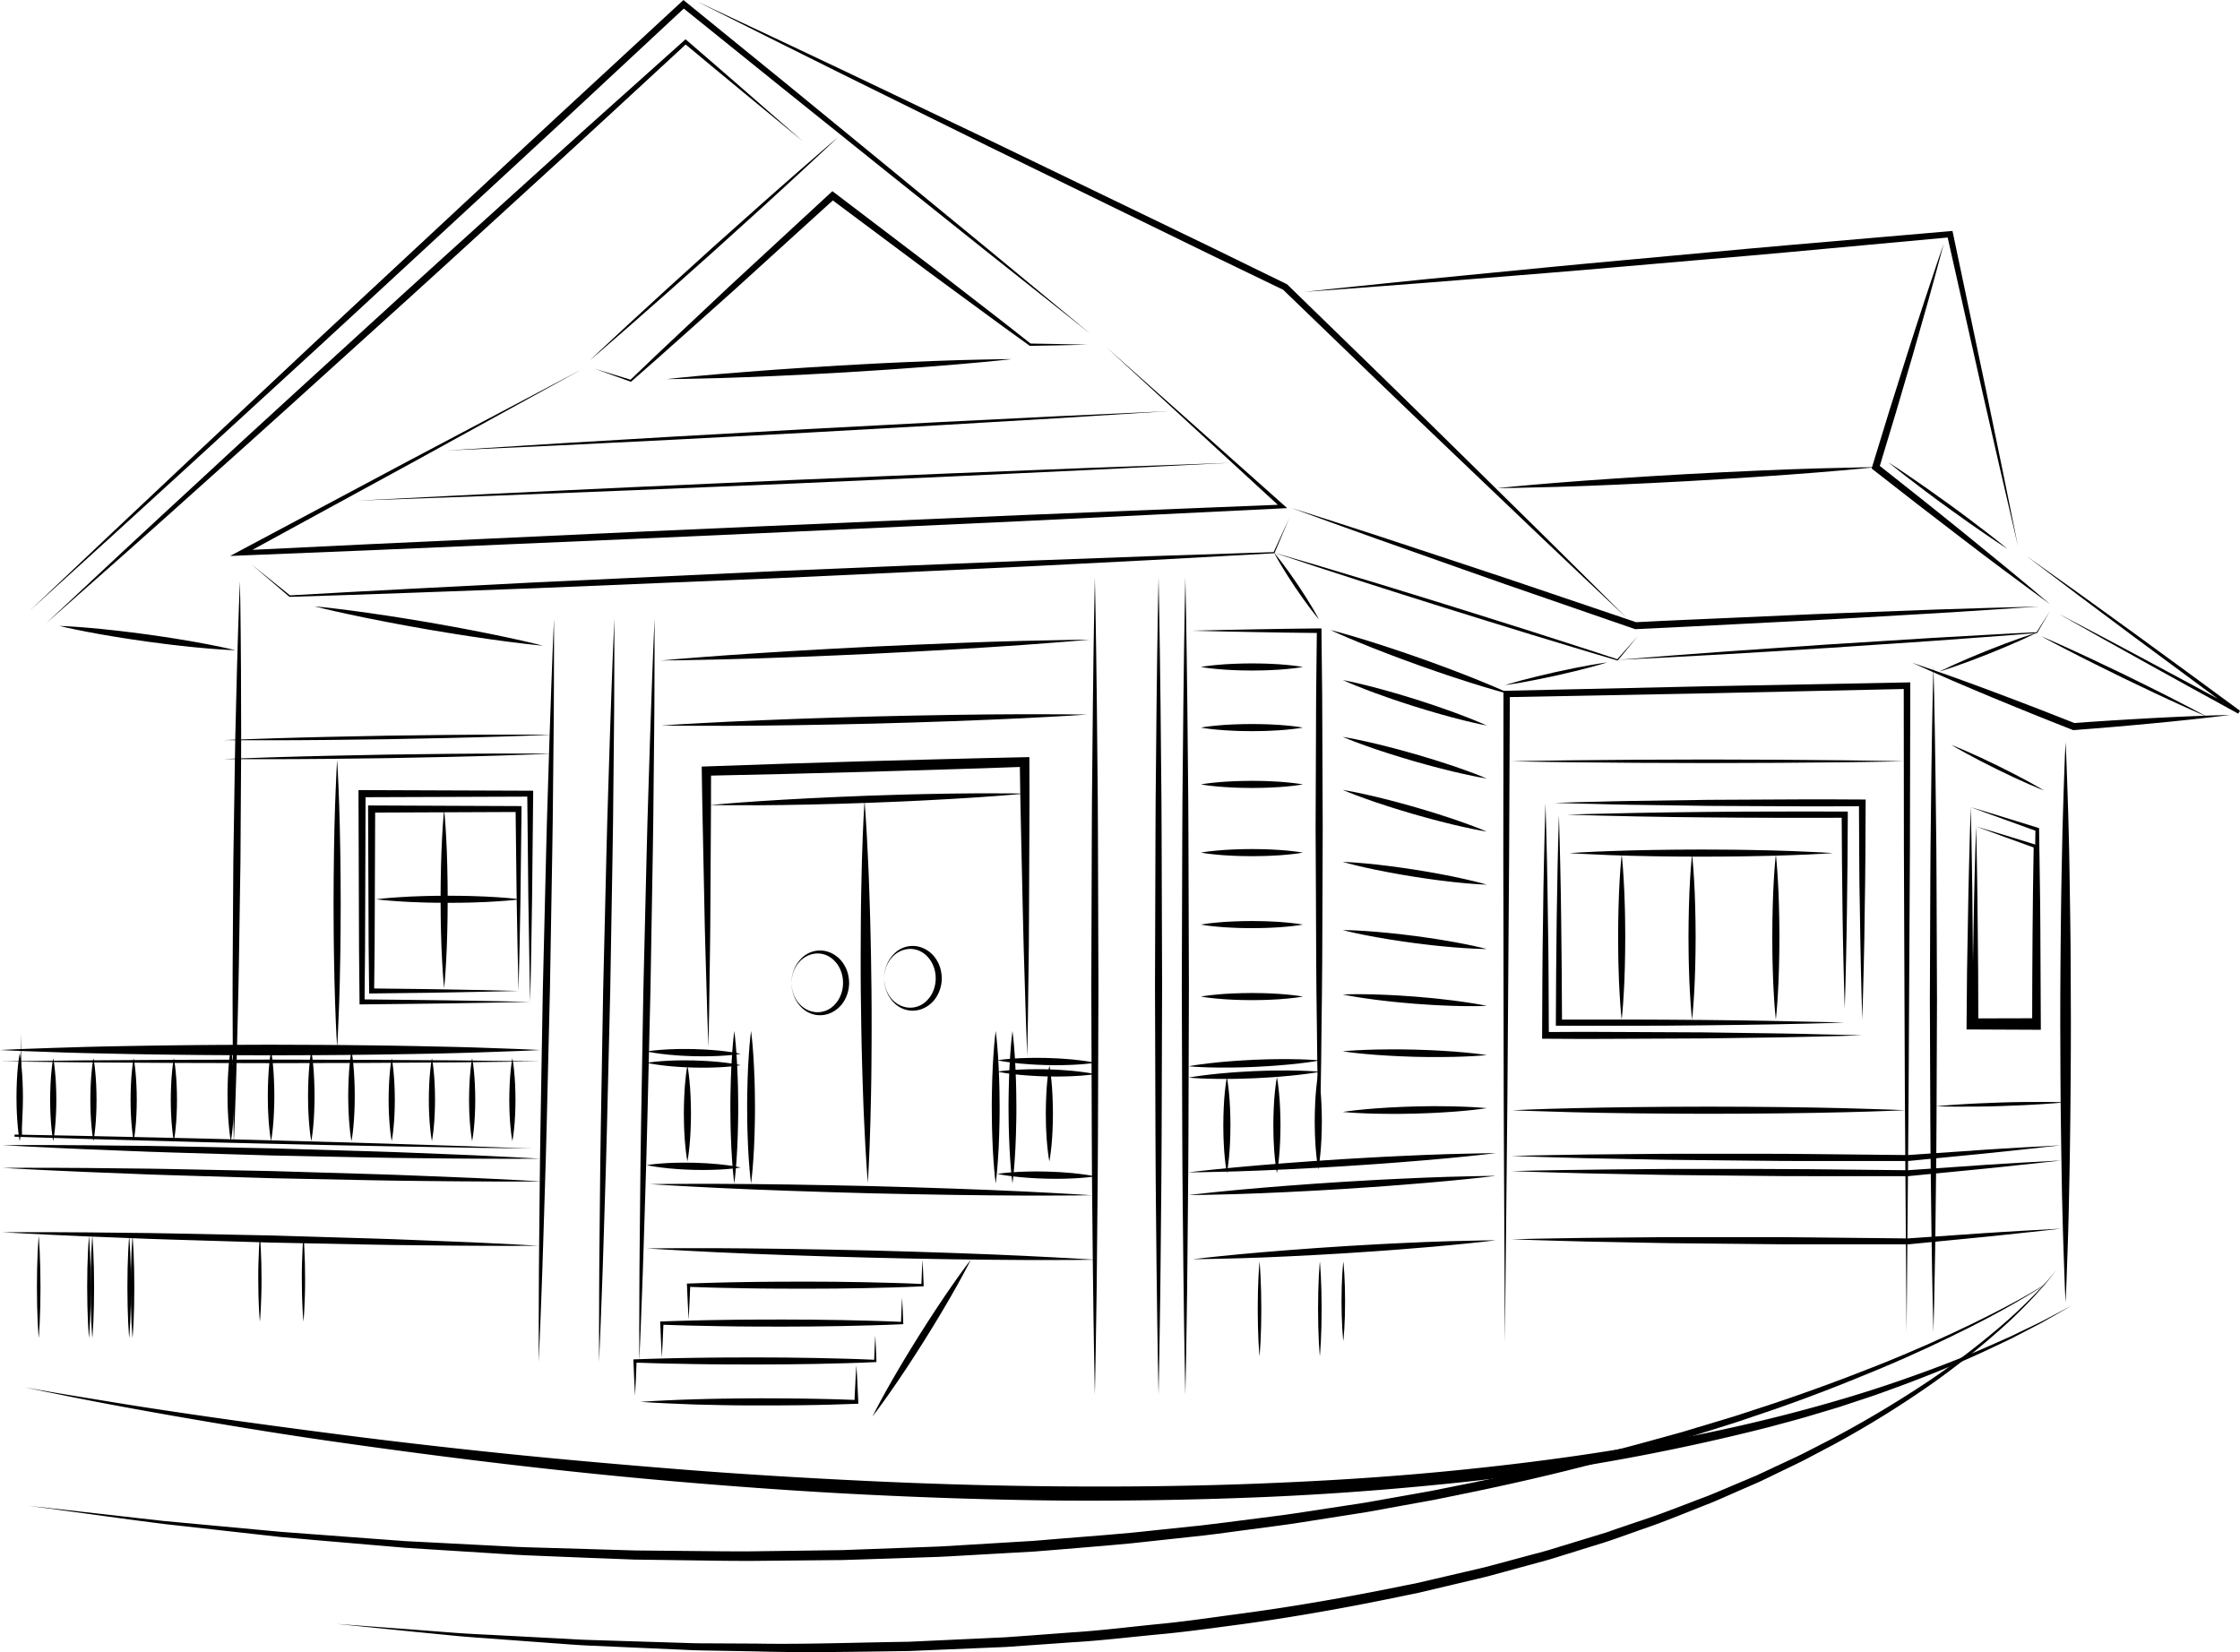 <svg xmlns="http://www.w3.org/2000/svg" width="253.617" height="187.083" viewBox="0 0 253.617 187.083">
  <g id="Group_208" data-name="Group 208" transform="translate(-80.368 -166.629)">
    <path id="Path_240" data-name="Path 240" d="M425.4,338.96s.029,1.446.079,3.977c.032,2.53.111,6.145.148,10.483.021,2.169.043,4.519.067,7s.055,5.106.056,7.817c.017,5.422.035,11.206.054,16.99-.018,5.784-.036,11.568-.053,16.991s-.09,10.483-.123,14.82-.116,7.953-.148,10.483c-.05,2.531-.079,3.977-.079,3.977s-.028-1.446-.078-3.977c-.032-2.531-.112-6.145-.148-10.483s-.109-9.4-.123-14.82-.035-11.206-.053-16.991c.019-5.784.037-11.567.054-16.99,0-2.712.033-5.332.056-7.817s.046-4.835.067-7c.036-4.338.115-7.953.148-10.483Z" transform="translate(-213.86 -106.94)"/>
    <path id="Path_241" data-name="Path 241" d="M433.4,338.96s.029,1.446.079,3.977c.032,2.53.111,6.145.148,10.483.021,2.169.043,4.519.067,7s.055,5.106.056,7.817c.017,5.422.035,11.206.054,16.99-.018,5.784-.036,11.568-.053,16.991s-.09,10.483-.123,14.82-.116,7.953-.148,10.483c-.05,2.531-.079,3.977-.079,3.977s-.028-1.446-.079-3.977c-.032-2.531-.112-6.145-.148-10.483s-.109-9.4-.123-14.82-.035-11.206-.053-16.991c.019-5.784.037-11.567.054-16.99,0-2.712.033-5.332.056-7.817s.046-4.835.067-7c.036-4.338.115-7.953.148-10.483C433.372,340.406,433.4,338.96,433.4,338.96Z" transform="translate(-218.825 -106.94)"/>
    <path id="Path_242" data-name="Path 242" d="M406.4,338.96s.029,1.446.079,3.977c.032,2.53.111,6.145.148,10.483.021,2.169.043,4.519.067,7s.055,5.106.056,7.817c.017,5.422.035,11.206.054,16.99-.018,5.784-.036,11.568-.053,16.991s-.09,10.483-.123,14.82-.116,7.953-.148,10.483c-.05,2.531-.079,3.977-.079,3.977s-.028-1.446-.079-3.977c-.032-2.531-.112-6.145-.148-10.483s-.109-9.4-.123-14.82-.035-11.206-.053-16.991c.019-5.784.037-11.567.054-16.99,0-2.712.033-5.332.056-7.817s.046-4.835.067-7c.036-4.338.115-7.953.148-10.483C406.372,340.406,406.4,338.96,406.4,338.96Z" transform="translate(-202.07 -106.94)"/>
    <path id="Path_243" data-name="Path 243" d="M89.316,235.753l9.163-8.675,9.184-8.652,9.2-8.631,4.6-4.315,4.613-4.3,18.47-17.194,4.622-4.294,4.633-4.281,9.267-8.563.234-.216.245.2,11.5,9.356,11.47,9.4,11.458,9.411,11.427,9.449-11.617-9.215-11.586-9.252L174.634,176.7,163.092,167.4l.479-.016-9.235,8.6-4.617,4.3-4.629,4.286-18.533,17.126-4.637,4.277-4.649,4.265-9.3,8.529-9.317,8.508Z" transform="translate(-5.553 0)"/>
    <path id="Path_244" data-name="Path 244" d="M93.988,244.529l8.943-8.361c2.981-2.787,5.991-5.541,8.985-8.314s5.988-5.545,9.007-8.291l9.036-8.258c3.016-2.749,6.015-5.516,9.047-8.246l9.078-8.212c3.031-2.732,6.042-5.487,9.089-8.2l9.12-8.166.146-.131.147.126c2.205,1.891,4.391,3.805,6.585,5.71l6.566,5.732-6.729-5.54c-2.238-1.853-4.484-3.7-6.709-5.563l.293,0-8.994,8.305c-2.99,2.776-6.018,5.512-9.025,8.27l-9.036,8.259c-3.005,2.76-6.044,5.483-9.066,8.225l-9.078,8.213c-3.019,2.745-6.07,5.456-9.107,8.181s-6.071,5.453-9.128,8.157Z" transform="translate(-8.452 -7.273)"/>
    <path id="Path_245" data-name="Path 245" d="M98.075,353.419s1.265.039,3.148.2c.942.078,2.038.186,3.211.319.586.07,1.193.131,1.807.214l1.862.243,1.858.271c.614.085,1.214.192,1.8.283,1.165.189,2.249.383,3.177.563,1.856.353,3.084.66,3.084.66s-1.265-.038-3.148-.2c-.942-.078-2.038-.185-3.211-.319-.585-.07-1.193-.13-1.806-.215l-1.862-.244-1.858-.271c-.613-.086-1.214-.192-1.8-.283-1.165-.19-2.249-.384-3.177-.564C99.3,353.725,98.075,353.419,98.075,353.419Z" transform="translate(-10.988 -115.913)"/>
    <path id="Path_246" data-name="Path 246" d="M248.247,270.235l20.086,17.878.391.348-.525.026-29.464,1.445-29.467,1.361-14.735.661-14.736.635-14.736.635-14.737.6-1.28.052,1.128-.6,19.33-10.3,19.363-10.237L169.673,283.3l-19.225,10.494-.152-.549,14.732-.713,14.734-.681,14.734-.681,14.735-.654,29.472-1.269,29.475-1.185-.134.374Z" transform="translate(-42.617 -64.293)"/>
    <path id="Path_247" data-name="Path 247" d="M256.324,232.818l1.183-1.116,3.138-2.921,4.466-4.1,5.148-4.665,5.184-4.625c1.653-1.478,3.218-2.833,4.548-4.007l3.237-2.811,1.235-1.058-1.183,1.116-3.138,2.921c-1.308,1.2-2.821,2.611-4.466,4.1l-5.149,4.665-5.184,4.625-4.548,4.007-3.237,2.811Z" transform="translate(-109.19 -25.373)"/>
    <path id="Path_248" data-name="Path 248" d="M288.228,167.013l8.381,3.937,8.37,3.959,16.712,7.978,16.676,8.052,8.337,4.029,8.319,4.064.055.027.043.042,9.66,9.4c3.227,3.128,6.421,6.289,9.63,9.436l9.608,9.458c3.19,3.166,6.39,6.321,9.564,9.5-3.281-3.073-6.534-6.172-9.8-9.261l-9.756-9.306c-3.247-3.108-6.506-6.2-9.734-9.329l-9.7-9.36.1.069-8.338-4.026-8.321-4.062L321.393,183.5l-16.6-8.2-8.287-4.131Z" transform="translate(-128.988 -0.238)"/>
    <path id="Path_249" data-name="Path 249" d="M469.528,242.453l4.563-.487,4.565-.471q4.564-.479,9.131-.916l9.134-.892c3.044-.306,6.091-.57,9.137-.855l9.138-.842c3.047-.275,6.091-.573,9.139-.828l18.285-1.58.306-.027.063.3,3.728,17.7,1.83,8.859,1.8,8.865-2.046-8.812-2.019-8.818L542.314,236l.368.27-18.277,1.683c-3.045.289-6.094.535-9.141.8l-9.143.79c-3.048.258-6.094.539-9.144.777l-9.147.739q-4.574.376-9.15.716l-4.576.345Z" transform="translate(-241.494 -42.773)"/>
    <path id="Path_250" data-name="Path 250" d="M646.987,239.4c-.552,2.135-1.156,4.254-1.732,6.382q-.895,3.182-1.812,6.357l-1.861,6.342-1.909,6.327-.136-.433,4.916,3.894c1.631,1.308,3.268,2.608,4.889,3.928s3.245,2.638,4.859,3.968,3.223,2.665,4.811,4.027c-1.7-1.221-3.366-2.483-5.05-3.723s-3.343-2.512-5-3.783-3.317-2.546-4.973-3.822l-4.946-3.856-.217-.169.081-.264,1.94-6.318,1.989-6.3q1-3.149,2.036-6.289C645.577,243.575,646.256,241.478,646.987,239.4Z" transform="translate(-346.55 -45.157)"/>
    <path id="Path_251" data-name="Path 251" d="M465.725,318.234c3.275,1.029,6.535,2.1,9.8,3.154l9.777,3.228,4.886,1.622,4.877,1.649,9.753,3.3-.147-.021c3.808-.2,7.618-.346,11.427-.522l5.714-.253c1.9-.082,3.809-.175,5.715-.241l11.431-.427,5.717-.178q2.858-.094,5.718-.161-2.853.205-5.707.383l-5.708.365-11.42.661c-1.9.116-3.807.2-5.711.3l-5.712.291c-3.808.187-7.615.4-11.424.566l-.077,0-.07-.024-9.731-3.364-4.865-1.682-4.856-1.709-9.706-3.436C472.179,320.573,468.944,319.426,465.725,318.234Z" transform="translate(-239.134 -94.079)"/>
    <path id="Path_252" data-name="Path 252" d="M685.06,332.568l6.076,4.334,6.05,4.369,6.026,4.4q3.014,2.2,6.015,4.417l-.206.325c-3.4-1.872-6.811-3.725-10.2-5.62l-5.085-2.835-5.07-2.864,5.153,2.711,5.137,2.74c3.428,1.821,6.832,3.685,10.247,5.53L709,350.4q-3.017-2.195-6.012-4.422l-6-4.437-5.977-4.469Z" transform="translate(-375.242 -102.974)"/>
    <path id="Path_253" data-name="Path 253" d="M643.854,304.617l.6.389c.378.255.927.6,1.569,1.049s1.4.952,2.2,1.516,1.643,1.169,2.487,1.778,1.68,1.229,2.459,1.817,1.5,1.147,2.119,1.62,1.124.888,1.483,1.169l.555.452-.6-.389c-.378-.255-.928-.6-1.57-1.049s-1.4-.952-2.195-1.516-1.643-1.17-2.487-1.778-1.68-1.23-2.459-1.817-1.5-1.147-2.12-1.62-1.124-.888-1.482-1.169Z" transform="translate(-349.672 -85.629)"/>
    <path id="Path_254" data-name="Path 254" d="M257.8,243.786q2.064.619,4.122,1.26l-.1.022,2.8-2.676,2.819-2.658,5.647-5.307,11.382-10.518.247-.228.268.2,11.148,8.479,5.538,4.287,2.768,2.145,2.752,2.167-.079-.027c2.165.037,4.33.074,6.495.131-2.165.057-4.329.094-6.495.131h-.041l-.038-.027-2.841-2.048-2.824-2.071-5.647-4.143L284.5,224.527l.515-.025-11.47,10.422-5.779,5.163-2.894,2.576-2.91,2.559-.048.042-.056-.02Q259.824,244.528,257.8,243.786Z" transform="translate(-110.106 -35.403)"/>
    <path id="Path_255" data-name="Path 255" d="M686.951,370.325c-1.469.2-2.941.343-4.412.515l-2.208.23-2.209.215c-1.473.144-2.947.27-4.42.4s-2.95.236-4.424.355l-.089.007-.087-.034c-1.527-.593-3.044-1.211-4.567-1.816l-2.276-.927-2.272-.936q-2.269-.943-4.527-1.915l-2.251-.99q-1.127-.491-2.244-1.006,1.168.386,2.326.8l2.32.815q2.313.833,4.614,1.694l2.3.869,2.295.877c1.525.6,3.055,1.183,4.575,1.794l-.176-.027c1.476-.1,2.951-.215,4.428-.3s2.953-.185,4.431-.26l2.217-.113,2.217-.1C683.991,370.419,685.469,370.349,686.951,370.325Z" transform="translate(-354.085 -122.739)"/>
    <path id="Path_256" data-name="Path 256" d="M155.363,326.435l4.406,3.545-.057-.019c4.641-.255,9.281-.534,13.923-.762l13.926-.716,27.857-1.3,13.932-.582,13.932-.57,13.934-.513,13.937-.461-.059.04,1.8-3.91-1.679,3.964-.016.038-.043,0-13.923.769-13.926.717-13.928.66-13.928.649-27.863,1.16-13.934.514c-4.644.181-9.291.313-13.936.468h-.033l-.024-.02Z" transform="translate(-46.538 -95.91)"/>
    <path id="Path_257" data-name="Path 257" d="M501.71,341.009l-2.247,2.735-.027.033-.043-.013c-1.63-.475-3.255-.965-4.88-1.456l-4.874-1.476-4.866-1.5c-1.622-.5-3.245-1-4.863-1.512-3.235-1.029-6.479-2.03-9.707-3.082l-4.845-1.57-4.834-1.605,4.888,1.43,4.877,1.465c3.253.97,6.49,1.994,9.737,2.988,1.623.5,3.24,1.013,4.859,1.523l4.856,1.533,4.848,1.559c1.616.521,3.231,1.043,4.842,1.579l-.069.02Z" transform="translate(-235.907 -102.349)"/>
    <path id="Path_258" data-name="Path 258" d="M563.011,354.464c3.952-.334,7.906-.632,11.86-.919s7.911-.545,11.866-.82l11.871-.745,5.938-.336c1.979-.116,3.959-.214,5.939-.313l-.039.024,1.541-2.45-1.456,2.5-.013.022-.026,0c-1.977.157-3.953.316-5.93.457l-5.932.435-11.868.8c-3.957.239-7.913.505-11.873.722S566.972,354.284,563.011,354.464Z" transform="translate(-299.505 -113.112)"/>
    <path id="Path_259" data-name="Path 259" d="M689.35,356.459l.824.357c.521.235,1.272.555,2.161.966s1.932.878,3.036,1.405l3.461,1.651,3.437,1.7c1.1.541,2.109,1.074,2.982,1.516s1.589.836,2.1,1.1l.79.427-.824-.356c-.521-.235-1.272-.555-2.161-.966s-1.932-.877-3.035-1.406l-3.461-1.651-3.437-1.7c-1.1-.542-2.109-1.074-2.982-1.516s-1.589-.836-2.1-1.1Z" transform="translate(-377.904 -117.799)"/>
    <path id="Path_260" data-name="Path 260" d="M695.72,388.083l.033.713c.019.465.059,1.147.085,2.014.052,1.736.161,4.215.228,7.191.038,1.488.079,3.1.1,4.8s.053,3.5.081,5.362.05,3.781.052,5.733.014,3.936.021,5.92-.014,3.967-.021,5.919-.036,3.874-.052,5.734-.051,3.657-.081,5.362-.066,3.316-.1,4.8c-.068,2.975-.178,5.455-.23,7.19-.025.868-.066,1.55-.085,2.014s-.033.713-.033.713-.011-.248-.033-.713-.059-1.146-.085-2.014c-.052-1.736-.162-4.215-.23-7.19-.038-1.488-.078-3.1-.1-4.8s-.066-3.5-.081-5.362-.051-3.781-.052-5.734-.014-3.936-.021-5.919.014-3.967.021-5.92.036-3.874.052-5.733.055-3.658.081-5.362.067-3.316.1-4.8c.068-2.975.177-5.455.228-7.191.026-.867.066-1.549.085-2.014Z" transform="translate(-381.482 -137.424)"/>
    <path id="Path_261" data-name="Path 261" d="M150.6,340.007s.017.995.049,2.735c.014,1.741.066,4.227.07,7.211,0,1.492.009,3.108.014,4.817s.017,3.512,0,5.376c-.023,3.729-.048,7.707-.073,11.685-.061,3.977-.122,7.955-.18,11.684s-.168,7.208-.233,10.191-.175,5.468-.227,7.208c-.069,1.739-.108,2.734-.108,2.734l-.049-2.735c-.014-1.741-.067-4.227-.07-7.211s-.039-6.464-.013-10.194.049-7.707.074-11.685c.061-3.977.123-7.954.18-11.683.022-1.865.074-3.667.115-5.376s.082-3.324.119-4.816c.069-2.983.175-5.468.226-7.208C150.562,341,150.6,340.007,150.6,340.007Z" transform="translate(-43.068 -107.59)"/>
    <path id="Path_262" data-name="Path 262" d="M435.01,512.941s.541-.069,1.489-.171,2.3-.251,3.928-.4,3.525-.314,5.56-.47l3.138-.23,3.241-.216,3.243-.188c1.069-.066,2.123-.108,3.142-.161,2.038-.1,3.942-.174,5.575-.223s3-.068,3.948-.093,1.5-.015,1.5-.015-.541.07-1.489.171-2.3.252-3.928.4-3.525.315-5.56.47c-1.017.074-2.068.163-3.138.23l-3.241.216-3.243.188-3.142.16c-2.039.1-3.943.173-5.575.223s-2.995.069-3.947.093S435.01,512.941,435.01,512.941Z" transform="translate(-220.074 -213.561)"/>
    <path id="Path_263" data-name="Path 263" d="M435.01,486.89s.923-.176,2.313-.333c.695-.083,1.506-.162,2.377-.23.436-.03.885-.073,1.342-.094l1.387-.076,1.388-.048c.458-.02.909-.016,1.346-.025.873-.011,1.689,0,2.389.017,1.4.034,2.336.128,2.336.128s-.923.176-2.313.334c-.695.083-1.506.162-2.376.23-.435.03-.885.073-1.342.094l-1.386.075-1.388.048c-.458.019-.91.016-1.346.025-.873.01-1.689,0-2.389-.018C435.946,486.984,435.01,486.89,435.01,486.89Z" transform="translate(-220.074 -198.235)"/>
    <path id="Path_264" data-name="Path 264" d="M435.01,483.5s.923-.176,2.313-.334c.695-.083,1.506-.162,2.377-.229.436-.03.885-.073,1.342-.094l1.387-.076,1.388-.048c.458-.02.909-.016,1.346-.025.873-.011,1.689,0,2.389.018,1.4.034,2.336.128,2.336.128s-.923.177-2.313.335c-.695.083-1.506.162-2.376.229-.435.03-.885.074-1.342.094l-1.386.076-1.388.048c-.458.018-.91.016-1.346.025-.873.01-1.689,0-2.389-.018C435.946,483.594,435.01,483.5,435.01,483.5Z" transform="translate(-220.074 -196.131)"/>
    <path id="Path_265" data-name="Path 265" d="M377.974,482.587s.694-.118,1.733-.187c.519-.039,1.125-.067,1.774-.079.324,0,.66-.017,1-.01l1.031.012,1.031.039c.34.009.674.041,1,.06.647.044,1.251.1,1.767.168,1.034.122,1.722.275,1.722.275s-.694.118-1.733.189c-.519.039-1.125.067-1.774.079-.324,0-.659.017-1,.009l-1.031-.012-1.031-.04c-.34-.01-.674-.041-1-.06-.647-.045-1.251-.1-1.767-.168C378.662,482.739,377.974,482.587,377.974,482.587Z" transform="translate(-184.68 -195.895)"/>
    <path id="Path_266" data-name="Path 266" d="M273.343,479.95s.669-.118,1.669-.189c.5-.039,1.083-.068,1.708-.081.312,0,.635-.017.962-.01l.993.011.993.039c.327.008.649.04.96.058.623.044,1.2.1,1.7.167,1,.121,1.657.273,1.657.273s-.669.119-1.669.19c-.5.04-1.083.068-1.708.081-.312,0-.635.018-.962.01l-.993-.011-.992-.039c-.327-.01-.649-.041-.961-.06-.623-.044-1.2-.1-1.7-.166C274,480.1,273.343,479.95,273.343,479.95Z" transform="translate(-119.751 -194.257)"/>
    <path id="Path_267" data-name="Path 267" d="M377.974,485.978s.694-.118,1.733-.187c.52-.039,1.125-.067,1.774-.08.324,0,.66-.016,1-.009l1.031.012,1.031.04c.34.008.674.041,1,.059.647.044,1.251.1,1.767.168,1.034.122,1.722.275,1.722.275s-.694.118-1.733.188c-.519.039-1.125.067-1.774.079-.324,0-.659.018-1,.01l-1.031-.013-1.031-.04c-.34-.011-.674-.041-1-.06-.647-.045-1.251-.1-1.768-.169C378.662,486.131,377.974,485.978,377.974,485.978Z" transform="translate(-184.68 -198)"/>
    <path id="Path_268" data-name="Path 268" d="M273.343,483.342s.669-.118,1.669-.189c.5-.04,1.083-.068,1.708-.081.312,0,.635-.017.962-.01l.993.011.993.038c.327.009.649.041.96.059.623.044,1.2.1,1.7.166,1,.121,1.657.274,1.657.274s-.669.119-1.669.19c-.5.039-1.083.068-1.708.081-.312,0-.635.018-.962.01l-.993-.011-.992-.039c-.327-.01-.649-.041-.961-.059-.623-.044-1.2-.1-1.7-.166C274,483.493,273.343,483.342,273.343,483.342Z" transform="translate(-119.751 -196.362)"/>
    <path id="Path_269" data-name="Path 269" d="M377.974,516.5s.694-.118,1.733-.187c.519-.039,1.125-.067,1.774-.079.324,0,.66-.017,1-.01l1.031.012,1.031.039c.34.009.674.041,1,.059.647.045,1.251.1,1.767.169,1.034.122,1.722.275,1.722.275s-.694.118-1.733.188c-.519.039-1.125.067-1.774.079-.324,0-.659.017-1,.009l-1.031-.012-1.031-.04c-.34-.01-.674-.041-1-.06-.647-.045-1.251-.1-1.768-.168C378.662,516.655,377.974,516.5,377.974,516.5Z" transform="translate(-184.68 -216.942)"/>
    <path id="Path_270" data-name="Path 270" d="M273.343,513.868s.669-.118,1.669-.189c.5-.039,1.084-.068,1.708-.081.312,0,.635-.017.962-.011l.993.011.993.039c.327.008.649.04.96.058.623.044,1.2.1,1.7.167,1,.121,1.657.273,1.657.273s-.669.119-1.669.19c-.5.04-1.083.069-1.708.081-.312,0-.635.018-.962.01l-.993-.011-.992-.039c-.327-.01-.649-.041-.961-.059-.623-.044-1.2-.1-1.7-.166C274,514.019,273.343,513.868,273.343,513.868Z" transform="translate(-119.751 -215.304)"/>
    <path id="Path_271" data-name="Path 271" d="M81.153,508.349l2.617-.012c1.665.009,4.045-.01,6.9.025l4.608.049c1.635.018,3.36.029,5.143.073l11.176.227,11.174.334c3.566.1,6.893.263,9.746.368s5.228.247,6.892.322l2.613.144-2.617.013c-1.665-.009-4.045.011-6.9-.025s-6.185-.046-9.751-.122l-11.177-.228-11.174-.334c-1.783-.046-3.506-.122-5.14-.185l-4.6-.183c-2.853-.108-5.228-.247-6.892-.321Z" transform="translate(-0.487 -212.047)"/>
    <path id="Path_272" data-name="Path 272" d="M435.033,519.724s.541-.069,1.489-.171,2.3-.251,3.928-.4,3.524-.315,5.558-.471l3.137-.23,3.241-.216,3.242-.189c1.069-.066,2.122-.108,3.141-.161,2.038-.1,3.941-.174,5.573-.224s2.994-.068,3.947-.092,1.5-.015,1.5-.015-.541.069-1.489.172-2.3.252-3.927.4-3.524.315-5.559.47c-1.018.074-2.068.163-3.137.23l-3.241.216-3.242.188-3.142.161c-2.038.1-3.941.173-5.573.223s-2.994.069-3.947.093S435.033,519.724,435.033,519.724Z" transform="translate(-220.088 -217.77)"/>
    <path id="Path_273" data-name="Path 273" d="M274.322,519.944l2.151-.024c1.369,0,3.325-.023,5.67-.01s5.083.033,8.014.077l4.52.079,4.665.1,4.665.131,4.518.148c2.93.1,5.665.214,8.008.325s4.3.227,5.662.3l2.147.132-2.151.025c-1.368,0-3.324.024-5.67.011s-5.083-.032-8.014-.078l-4.52-.079-4.665-.1-4.665-.131-4.518-.149c-2.93-.1-5.664-.214-8.008-.325s-4.3-.226-5.663-.3Z" transform="translate(-120.358 -219.226)"/>
    <path id="Path_274" data-name="Path 274" d="M81.153,515.133l2.625-.012c1.67.01,4.057-.009,6.92.026l4.623.049c1.64.018,3.37.029,5.159.073l11.211.228,11.208.335c3.577.1,6.914.264,9.776.368s5.244.248,6.913.322l2.622.145-2.625.013c-1.67-.009-4.057.011-6.92-.025s-6.2-.046-9.782-.123l-11.211-.229-11.208-.335c-1.789-.046-3.517-.122-5.156-.186l-4.619-.183c-2.861-.109-5.244-.247-6.913-.322Z" transform="translate(-0.487 -216.257)"/>
    <path id="Path_275" data-name="Path 275" d="M436.427,538.91s.532-.069,1.466-.17,2.266-.248,3.867-.393,3.47-.311,5.474-.464l3.089-.228,3.191-.213,3.193-.185c1.053-.065,2.091-.106,3.094-.158,2.007-.1,3.882-.17,5.489-.218s2.949-.065,3.886-.089,1.476-.014,1.476-.014-.532.069-1.465.17-2.266.249-3.868.394-3.47.312-5.474.464c-1,.073-2.037.161-3.089.227l-3.191.212-3.193.185-3.094.158c-2.007.1-3.881.17-5.489.217s-2.949.066-3.887.089S436.427,538.91,436.427,538.91Z" transform="translate(-220.953 -229.697)"/>
    <path id="Path_276" data-name="Path 276" d="M273.356,539.143l2.183-.023c1.389,0,3.373-.022,5.753-.008s5.158.035,8.132.081l4.586.08,4.734.1,4.733.133,4.584.15c2.973.1,5.748.216,8.126.328s4.359.228,5.746.3l2.179.134-2.183.024c-1.388,0-3.373.023-5.753.008s-5.157-.034-8.132-.081l-4.585-.08-4.734-.106-4.733-.133-4.584-.15c-2.973-.1-5.748-.216-8.125-.328s-4.359-.228-5.746-.3Z" transform="translate(-119.759 -231.142)"/>
    <path id="Path_277" data-name="Path 277" d="M81.153,534.353l2.61-.013c1.66.009,4.033-.01,6.879.025l4.6.049c1.631.019,3.35.029,5.128.073l11.144.226,11.141.333c3.556.1,6.873.263,9.717.367s5.212.247,6.871.321l2.606.144-2.61.013c-1.66-.009-4.033.011-6.879-.025s-6.167-.045-9.723-.121l-11.144-.227-11.141-.334c-1.778-.046-3.5-.121-5.125-.185l-4.592-.182c-2.844-.108-5.212-.247-6.871-.32Z" transform="translate(-0.487 -228.184)"/>
    <path id="Path_278" data-name="Path 278" d="M656.616,365.366s.029,1.179.078,3.242c.033,2.063.111,5.011.148,8.548.021,1.768.043,3.684.067,5.71s.055,4.164.056,6.374c.017,4.421.035,9.137.054,13.853-.018,4.716-.036,9.432-.053,13.854s-.09,8.547-.123,12.084-.116,6.484-.149,8.548c-.05,2.063-.079,3.242-.079,3.242s-.029-1.179-.079-3.242c-.033-2.063-.113-5.011-.148-8.548s-.109-7.663-.123-12.084-.035-9.138-.053-13.854c.019-4.716.037-9.432.054-13.853,0-2.211.034-4.348.056-6.374s.046-3.942.067-5.71c.036-3.537.115-6.485.148-8.548C656.588,366.545,656.616,365.366,656.616,365.366Z" transform="translate(-357.341 -123.326)"/>
    <path id="Path_279" data-name="Path 279" d="M593.52,508.421q-2.155.253-4.313.477c-1.438.151-2.875.313-4.314.455l-8.634.844h-.029l-11.231,0q-2.808.007-5.616-.031l-5.615-.057-2.808-.028c-.936-.011-1.872-.014-2.808-.036l-5.615-.11c-1.871-.034-3.743-.071-5.615-.131s-3.743-.1-5.614-.177c1.872-.055,3.744-.083,5.616-.118s3.744-.056,5.616-.071l5.616-.05c.936-.013,1.872,0,2.808-.007l2.808,0,5.616,0q2.808-.005,5.615.028l11.231.117h-.03l8.654-.6c1.442-.1,2.887-.177,4.33-.266S592.075,508.492,593.52,508.421Z" transform="translate(-279.831 -212.1)"/>
    <path id="Path_280" data-name="Path 280" d="M593.545,512.939q-2.158.254-4.318.477c-1.44.151-2.879.313-4.32.455l-8.646.844h-.029l-11.231,0q-2.808.008-5.616-.031l-5.615-.056-2.808-.028c-.936-.011-1.872-.014-2.808-.036l-5.615-.11c-1.871-.035-3.743-.071-5.615-.131s-3.743-.1-5.614-.177c1.872-.055,3.744-.083,5.616-.117s3.744-.057,5.616-.072l5.616-.05c.936-.013,1.872-.005,2.808-.006l2.808,0,5.616,0q2.808,0,5.615.029l11.231.116h-.03l8.667-.6c1.444-.1,2.891-.177,4.336-.267S592.1,513.01,593.545,512.939Z" transform="translate(-279.831 -214.903)"/>
    <path id="Path_281" data-name="Path 281" d="M593.545,533.289q-2.158.254-4.318.477c-1.44.151-2.879.314-4.32.455l-8.646.845h-.029l-11.231,0q-2.808.007-5.616-.031l-5.615-.057-2.808-.028c-.936-.011-1.872-.014-2.808-.036l-5.615-.11c-1.871-.035-3.743-.071-5.615-.131s-3.743-.1-5.614-.177c1.872-.055,3.744-.083,5.616-.117s3.744-.057,5.616-.071l5.616-.05c.936-.013,1.872-.005,2.808-.006h2.808l5.616,0q2.808-.006,5.615.028l11.231.116h-.03l8.667-.6c1.444-.1,2.891-.177,4.336-.267S592.1,533.361,593.545,533.289Z" transform="translate(-279.831 -227.531)"/>
    <path id="Path_282" data-name="Path 282" d="M529.115,445l-.094-18.355-.041-9.178-.016-9.178-.031-18.355.017-18.355v-.355l.356-.008,22.664-.506,22.665-.435.376-.007v.375l-.04,18.305-.1,18.305-.048,9.153-.071,9.152-.16,18.305-.137-18.305-.059-9.153-.036-9.153-.072-18.305-.017-18.305.375.368-22.664.5-22.666.431.357-.363-.083,18.355-.13,18.354-.066,9.178-.091,9.177Z" transform="translate(-278.358 -126.368)"/>
    <path id="Path_283" data-name="Path 283" d="M242.849,351.249s0,1.316,0,3.619c-.015,2.3,0,5.592-.047,9.539-.02,1.973-.041,4.111-.064,6.372s-.04,4.646-.09,7.112c-.084,4.933-.173,10.194-.263,15.455-.126,5.261-.252,10.522-.37,15.454s-.285,9.534-.4,13.479-.264,7.232-.344,9.533c-.1,2.3-.153,3.615-.153,3.615s0-1.316,0-3.618c.015-2.3,0-5.593.047-9.539s.066-8.552.153-13.484.174-10.194.264-15.456c.126-5.261.252-10.521.37-15.453.052-2.466.133-4.849.2-7.11s.136-4.4.2-6.369c.118-3.945.264-7.232.343-9.533Z" transform="translate(-99.754 -114.566)"/>
    <path id="Path_284" data-name="Path 284" d="M260.849,351.249s0,1.316,0,3.619c-.015,2.3,0,5.592-.047,9.539-.02,1.973-.041,4.111-.064,6.372s-.04,4.646-.09,7.112c-.084,4.933-.173,10.194-.263,15.455-.126,5.261-.252,10.522-.37,15.454s-.285,9.534-.4,13.479-.264,7.232-.344,9.533c-.1,2.3-.152,3.615-.152,3.615s0-1.316,0-3.618c.015-2.3,0-5.593.047-9.539s.066-8.552.153-13.484.174-10.194.264-15.456c.126-5.261.252-10.521.37-15.453.052-2.466.133-4.849.2-7.11s.136-4.4.2-6.369c.118-3.945.264-7.232.343-9.533C260.794,352.564,260.849,351.249,260.849,351.249Z" transform="translate(-110.924 -114.566)"/>
    <path id="Path_285" data-name="Path 285" d="M272.849,351.249s0,1.316,0,3.619c-.015,2.3,0,5.592-.047,9.539-.02,1.973-.041,4.111-.064,6.372s-.04,4.646-.09,7.112c-.084,4.933-.173,10.194-.263,15.455-.126,5.261-.252,10.522-.37,15.454s-.285,9.534-.4,13.479-.265,7.232-.344,9.533c-.1,2.3-.153,3.615-.153,3.615s0-1.316,0-3.618c.015-2.3,0-5.593.047-9.539s.066-8.552.153-13.484.174-10.194.264-15.456c.126-5.261.252-10.521.37-15.453.052-2.466.133-4.849.2-7.11s.136-4.4.2-6.369c.118-3.945.264-7.232.343-9.533C272.794,352.564,272.849,351.249,272.849,351.249Z" transform="translate(-118.371 -114.566)"/>
    <path id="Path_286" data-name="Path 286" d="M174.208,347.576s1.641.146,4.084.469c1.222.158,2.645.359,4.167.592.76.12,1.548.233,2.344.369l2.417.4,2.412.43c.8.137,1.576.3,2.332.437,1.512.289,2.921.576,4.125.836,2.411.513,4.005.925,4.005.925s-1.641-.145-4.084-.469c-1.222-.157-2.646-.359-4.167-.592-.76-.121-1.548-.232-2.344-.369l-2.416-.4-2.412-.43c-.8-.139-1.576-.3-2.332-.437-1.512-.289-2.921-.576-4.125-.836C175.8,347.988,174.208,347.576,174.208,347.576Z" transform="translate(-58.233 -112.287)"/>
    <path id="Path_287" data-name="Path 287" d="M277.516,359.879l2.083-.179c1.327-.1,3.22-.264,5.495-.42s4.928-.334,7.772-.5l4.386-.248,4.529-.234,4.53-.206,4.389-.179c2.847-.11,5.505-.2,7.784-.254s4.18-.084,5.51-.114l2.091-.023L324,357.7c-1.326.1-3.22.264-5.494.42s-4.928.335-7.773.5l-4.386.247-4.529.233-4.531.206-4.389.178c-2.847.109-5.505.2-7.785.254s-4.179.085-5.509.115Z" transform="translate(-122.34 -118.458)"/>
    <path id="Path_288" data-name="Path 288" d="M277.663,381.043l2.069-.131c1.317-.069,3.2-.189,5.457-.293s4.893-.221,7.717-.322l4.354-.147,4.5-.129,4.5-.1,4.355-.077c2.825-.044,5.463-.069,7.724-.075s4.145.012,5.464.013l2.073.025-2.069.132c-1.317.068-3.2.19-5.457.293s-4.893.221-7.717.322l-4.353.146-4.5.129-4.5.1-4.355.077c-2.825.044-5.463.068-7.723.074s-4.146-.011-5.465-.012Z" transform="translate(-122.432 -132.261)"/>
    <path id="Path_289" data-name="Path 289" d="M147.256,386.473l1.592-.065,4.2-.142c1.737-.045,3.764-.115,5.936-.158l6.8-.137,6.805-.084c2.172-.029,4.2-.024,5.938-.035l4.2.006,1.593.013-1.592.065-4.2.142c-1.738.045-3.764.116-5.936.158l-6.8.137-6.806.084c-2.172.028-4.2.024-5.937.035l-4.2-.006Z" transform="translate(-41.507 -136.038)"/>
    <path id="Path_290" data-name="Path 290" d="M147.256,392.125l1.592-.065,4.2-.142c1.737-.045,3.764-.115,5.936-.158l6.8-.138,6.805-.084c2.172-.029,4.2-.023,5.938-.035l4.2.006,1.593.013-1.592.065-4.2.142c-1.738.045-3.764.116-5.936.158l-6.8.137-6.806.084c-2.172.027-4.2.023-5.937.035l-4.2-.006Z" transform="translate(-41.507 -139.546)"/>
    <path id="Path_291" data-name="Path 291" d="M80.368,478.99l.687-.032c.448-.019,1.1-.059,1.941-.085,1.673-.052,4.062-.161,6.929-.229,1.434-.037,2.987-.078,4.629-.1s3.375-.067,5.167-.081,3.644-.05,5.526-.052l5.7-.021,5.7.021c1.882,0,3.734.036,5.526.051s3.524.051,5.167.081,3.2.066,4.629.1c2.867.068,5.257.178,6.929.23.836.026,1.493.066,1.941.085l.687.033-.687.033c-.448.019-1.1.059-1.941.085-1.673.052-4.062.162-6.929.23-1.434.038-2.987.078-4.629.1s-3.375.066-5.167.081-3.644.051-5.526.052l-5.7.02-5.7-.021c-1.882,0-3.733-.036-5.526-.052s-3.524-.052-5.167-.081-3.2-.067-4.629-.1c-2.867-.068-5.257-.177-6.929-.229-.836-.025-1.493-.066-1.941-.085Z" transform="translate(0 -193.461)"/>
    <path id="Path_292" data-name="Path 292" d="M80.368,483.041l9.558-.113,9.8-.061,11.23-.027,11.23.027,9.8.061,9.558.113-9.558.113-9.8.061-11.23.027-11.23-.027-9.8-.061Z" transform="translate(0 -196.225)"/>
    <path id="Path_293" data-name="Path 293" d="M85.424,475.082c.038,3.853.1,7.707.117,11.56v.115h-.117l-.73,0,0-.241q7.328.13,14.655.3l7.327.168,7.326.192,7.326.2,7.326.221,7.325.237,7.324.264-7.329-.1-7.328-.128-7.328-.145L114,487.562l-7.327-.173-7.326-.2q-7.326-.186-14.652-.429l0-.241.73,0-.116.116C85.327,482.789,85.387,478.935,85.424,475.082Z" transform="translate(-2.683 -191.411)"/>
    <path id="Path_294" data-name="Path 294" d="M91.587,535.47s.014.181.039.5.054.768.076,1.309c.051,1.084.085,2.529.087,3.974s-.035,2.89-.086,3.974c-.022.542-.06.993-.077,1.31s-.039.5-.039.5l-.039-.5c-.017-.316-.054-.768-.077-1.31-.051-1.084-.084-2.529-.086-3.974s.035-2.89.087-3.974c.022-.542.059-.993.076-1.309S91.587,535.47,91.587,535.47Z" transform="translate(-6.837 -228.885)"/>
    <path id="Path_295" data-name="Path 295" d="M106.586,535.47s.014.181.039.5.054.768.076,1.309c.051,1.084.085,2.529.087,3.974s-.035,2.89-.086,3.974c-.022.542-.06.993-.077,1.31s-.039.5-.039.5-.014-.181-.039-.5-.054-.768-.077-1.31c-.051-1.084-.084-2.529-.086-3.974s.035-2.89.087-3.974c.022-.542.059-.993.076-1.309S106.586,535.47,106.586,535.47Z" transform="translate(-16.145 -228.885)"/>
    <path id="Path_296" data-name="Path 296" d="M118.586,535.47s.014.181.039.5.054.768.076,1.309c.051,1.084.085,2.529.087,3.974s-.035,2.89-.086,3.974c-.022.542-.06.993-.077,1.31s-.039.5-.039.5-.014-.181-.039-.5-.054-.768-.077-1.31c-.051-1.084-.084-2.529-.086-3.974s.035-2.89.087-3.974c.022-.542.059-.993.076-1.309S118.586,535.47,118.586,535.47Z" transform="translate(-23.591 -228.885)"/>
    <path id="Path_297" data-name="Path 297" d="M107.586,535.47s.014.181.039.5.054.768.076,1.309c.051,1.084.085,2.529.087,3.974s-.035,2.89-.086,3.974c-.022.542-.06.993-.077,1.31l-.039.5s-.014-.181-.039-.5-.054-.768-.077-1.31c-.051-1.084-.084-2.529-.086-3.974s.035-2.89.087-3.974c.022-.542.059-.993.076-1.309S107.586,535.47,107.586,535.47Z" transform="translate(-16.765 -228.885)"/>
    <path id="Path_298" data-name="Path 298" d="M119.586,535.47s.014.181.039.5.054.768.076,1.309c.051,1.084.085,2.529.087,3.974s-.035,2.89-.086,3.974c-.022.542-.06.993-.077,1.31s-.039.5-.039.5-.014-.181-.039-.5-.054-.768-.077-1.31c-.051-1.084-.084-2.529-.086-3.974s.035-2.89.087-3.974c.022-.542.059-.993.076-1.309S119.586,535.47,119.586,535.47Z" transform="translate(-24.212 -228.885)"/>
    <path id="Path_299" data-name="Path 299" d="M157.614,535.47s.013.151.036.417.051.645.068,1.1.047.986.059,1.554.019,1.175.022,1.781-.006,1.213-.022,1.781-.043,1.1-.059,1.554-.053.834-.068,1.1-.036.417-.036.417l-.036-.417c-.015-.265-.052-.644-.068-1.1s-.048-.986-.059-1.554-.018-1.175-.022-1.781.006-1.213.022-1.781.043-1.1.059-1.554.053-.834.068-1.1Z" transform="translate(-47.821 -228.885)"/>
    <path id="Path_300" data-name="Path 300" d="M170.614,535.47s.013.151.036.417.051.645.068,1.1.047.986.059,1.554.019,1.175.022,1.781-.006,1.213-.022,1.781-.042,1.1-.059,1.554-.053.834-.068,1.1-.036.417-.036.417l-.036-.417c-.015-.265-.052-.644-.068-1.1s-.048-.986-.059-1.554-.018-1.175-.022-1.781.006-1.213.022-1.781.042-1.1.059-1.554.053-.834.068-1.1Z" transform="translate(-55.888 -228.885)"/>
    <path id="Path_301" data-name="Path 301" d="M351.84,542.544s-.582,1.181-1.545,2.9c-.478.859-1.051,1.854-1.679,2.909-.318.526-.636,1.075-.977,1.622l-1.027,1.663-1.05,1.649c-.343.546-.7,1.071-1.035,1.585-.677,1.026-1.322,1.973-1.889,2.778-1.125,1.613-1.937,2.651-1.936,2.651s.581-1.182,1.544-2.9c.478-.86,1.05-1.854,1.679-2.909.318-.525.635-1.076.977-1.622l1.027-1.663,1.051-1.648c.344-.545.7-1.071,1.036-1.585.677-1.025,1.322-1.973,1.888-2.778C351.029,543.582,351.84,542.544,351.84,542.544Z" transform="translate(-161.551 -233.275)"/>
    <path id="Path_302" data-name="Path 302" d="M285.523,549.354c-.087-1.307-.125-2.615-.188-3.922l-.009-.181.2-.007,1.655-.056,1.655-.047c1.1-.024,2.206-.055,3.309-.065s2.206-.035,3.31-.036l3.309-.01,3.31.016,3.31.048,3.31.082q1.655.046,3.31.125l-.131.131.057-1.445.073-1.445.073,1.445.057,1.445,0,.124-.135.007q-1.655.08-3.31.125l-3.31.081-3.31.048-3.31.016-3.309-.01c-1.1,0-2.207-.021-3.31-.035s-2.206-.041-3.309-.065l-1.655-.047-1.655-.056.187-.188C285.648,546.74,285.609,548.047,285.523,549.354Z" transform="translate(-127.187 -233.273)"/>
    <path id="Path_303" data-name="Path 303" d="M277.542,560.661c-.084-1.308-.123-2.615-.184-3.923l-.008-.174.192-.01c.567-.027,1.133-.037,1.7-.057l1.7-.047c1.133-.024,2.266-.055,3.4-.067s2.266-.036,3.4-.036l3.4-.01,3.4.016,3.4.047,3.4.082q1.7.046,3.4.125l-.13.131.057-1.445.073-1.445.073,1.445.057,1.445.005.124-.135.007q-1.7.079-3.4.125l-3.4.082-3.4.047-3.4.017-3.4-.01c-1.133,0-2.267-.023-3.4-.036s-2.266-.042-3.4-.066l-1.7-.047c-.566-.02-1.133-.03-1.7-.058l.184-.184C277.665,558.046,277.626,559.353,277.542,560.661Z" transform="translate(-122.237 -240.289)"/>
    <path id="Path_304" data-name="Path 304" d="M269.542,571.966c-.084-1.307-.123-2.615-.184-3.922l-.008-.175.192-.009c.567-.027,1.133-.038,1.7-.057l1.7-.047c1.133-.024,2.266-.056,3.4-.066s2.266-.036,3.4-.036l3.4-.01,3.4.016,3.4.047,3.4.082q1.7.046,3.4.125l-.131.131.057-1.446.073-1.445.073,1.445.057,1.446,0,.124-.135.006q-1.7.08-3.4.125l-3.4.082-3.4.047-3.4.016-3.4-.01c-1.133,0-2.267-.023-3.4-.036s-2.266-.042-3.4-.066l-1.7-.047c-.566-.02-1.133-.03-1.7-.057l.184-.184C269.665,569.351,269.626,570.659,269.542,571.966Z" transform="translate(-117.273 -247.304)"/>
    <line id="Line_1" data-name="Line 1" y2="3.303" transform="translate(161.06 308.65)" fill="#fff"/>
    <path id="Path_305" data-name="Path 305" d="M295.876,574.1c.051.688.088,1.376.12,2.064s.076,1.377.1,2.065l.006.209-.225.009q-1.529.06-3.059.1c-1.019.031-2.039.041-3.058.059s-2.039.016-3.058.024-2.039,0-3.059,0-2.039-.018-3.058-.036-2.039-.043-3.058-.07L276,578.462c-.51-.019-1.02-.036-1.529-.065-1.02-.055-2.039-.094-3.058-.172,1.019-.078,2.039-.116,3.058-.172.51-.029,1.02-.046,1.529-.065l1.529-.051c1.02-.027,2.039-.058,3.058-.07s2.039-.035,3.058-.036,2.039-.015,3.059,0,2.039,0,3.058.024,2.039.027,3.058.059,2.039.056,3.059.1l-.219.218c.022-.688.066-1.376.1-2.065S295.824,574.785,295.876,574.1Z" transform="translate(-118.55 -252.855)"/>
    <path id="Path_306" data-name="Path 306" d="M455.862,543.086s.018.168.039.461.053.713.076,1.216c.051,1.006.085,2.348.087,3.69s-.035,2.684-.086,3.69c-.023.5-.059.923-.077,1.216s-.04.461-.04.461-.018-.168-.039-.461-.054-.713-.077-1.216c-.051-1.006-.085-2.348-.086-3.69s.035-2.684.087-3.69c.022-.5.059-.922.076-1.216S455.862,543.086,455.862,543.086Z" transform="translate(-232.888 -233.611)"/>
    <path id="Path_307" data-name="Path 307" d="M473.862,543.086s.018.168.039.461.053.713.076,1.216c.051,1.006.085,2.348.086,3.69s-.035,2.684-.086,3.69c-.023.5-.059.923-.077,1.216s-.039.461-.039.461-.018-.168-.039-.461-.054-.713-.077-1.216c-.051-1.006-.085-2.348-.086-3.69s.035-2.684.087-3.69c.022-.5.059-.922.076-1.216S473.862,543.086,473.862,543.086Z" transform="translate(-244.058 -233.611)"/>
    <path id="Path_308" data-name="Path 308" d="M480.862,543.086s.018.141.039.387.053.6.076,1.022c.051.845.085,1.973.086,3.1s-.035,2.254-.086,3.1c-.023.423-.059.775-.077,1.021s-.039.388-.039.388-.018-.141-.039-.388-.054-.6-.077-1.021c-.051-.846-.085-1.973-.086-3.1s.035-2.255.087-3.1c.022-.423.059-.775.076-1.022S480.862,543.086,480.862,543.086Z" transform="translate(-248.402 -233.611)"/>
    <path id="Path_309" data-name="Path 309" d="M435.982,354.417l3.606-.086,3.606-.07c1.2-.023,2.4-.05,3.606-.061l3.606-.042.257,0,0,.263.083,7.483.029,7.483.03,7.484-.027,7.483-.029,7.483c-.008,2.494-.053,4.989-.079,7.483s-.047,4.989-.1,7.483-.09,4.989-.163,7.483c-.073-2.494-.111-4.989-.163-7.483s-.069-4.989-.1-7.483-.071-4.989-.078-7.483l-.03-7.483L450,376.867l.03-7.484.029-7.483.083-7.483.26.26-3.606-.043c-1.2-.01-2.4-.038-3.606-.06l-3.606-.07Z" transform="translate(-220.677 -116.369)"/>
    <path id="Path_310" data-name="Path 310" d="M95.67,482.423s.119.587.2,1.468c.046.44.083.954.109,1.5.009.275.029.559.03.848s.008.583.013.877-.008.587-.012.876-.021.573-.03.849c-.025.55-.063,1.064-.109,1.5-.084.881-.2,1.468-.2,1.468s-.119-.587-.2-1.468c-.046-.44-.084-.954-.109-1.5-.009-.276-.03-.56-.03-.849s-.008-.582-.012-.876.008-.587.013-.877.021-.573.03-.848c.025-.55.063-1.064.109-1.5C95.552,483.01,95.67,482.423,95.67,482.423Z" transform="translate(-9.276 -195.966)"/>
    <path id="Path_311" data-name="Path 311" d="M107.67,482.423s.119.587.2,1.468c.046.44.083.954.109,1.5.009.275.029.559.03.848s.008.583.013.877-.008.587-.012.876-.021.573-.03.849c-.025.55-.063,1.064-.109,1.5-.085.881-.2,1.468-.2,1.468s-.119-.587-.2-1.468c-.046-.44-.084-.954-.109-1.5-.009-.276-.03-.56-.03-.849s-.008-.582-.012-.876.008-.587.013-.877.021-.573.03-.848c.025-.55.063-1.064.109-1.5C107.552,483.01,107.67,482.423,107.67,482.423Z" transform="translate(-16.723 -195.966)"/>
    <path id="Path_312" data-name="Path 312" d="M119.67,482.423s.119.587.2,1.468c.046.44.083.954.109,1.5.009.275.029.559.03.848s.008.583.013.877-.008.587-.012.876-.021.573-.03.849c-.025.55-.063,1.064-.109,1.5-.085.881-.2,1.468-.2,1.468s-.119-.587-.2-1.468c-.046-.44-.084-.954-.109-1.5-.009-.276-.03-.56-.03-.849s-.008-.582-.012-.876.008-.587.013-.877.021-.573.03-.848c.025-.55.063-1.064.109-1.5C119.552,483.01,119.67,482.423,119.67,482.423Z" transform="translate(-24.169 -195.966)"/>
    <path id="Path_313" data-name="Path 313" d="M131.67,482.423s.119.587.2,1.468c.046.44.083.954.109,1.5.009.275.029.559.03.848s.008.583.013.877-.008.587-.012.876-.021.573-.03.849c-.025.55-.063,1.064-.109,1.5-.085.881-.2,1.468-.2,1.468s-.119-.587-.2-1.468c-.046-.44-.084-.954-.109-1.5-.009-.276-.03-.56-.03-.849s-.008-.582-.012-.876.008-.587.013-.877.021-.573.03-.848c.025-.55.063-1.064.109-1.5C131.552,483.01,131.67,482.423,131.67,482.423Z" transform="translate(-31.616 -195.966)"/>
    <path id="Path_314" data-name="Path 314" d="M148.637,479.442s.126.658.214,1.645c.049.493.088,1.069.115,1.686.01.308.031.627.032.951s.009.652.013.981-.008.658-.013.981-.022.643-.032.951c-.026.617-.066,1.193-.115,1.686-.089.987-.215,1.645-.215,1.645s-.126-.658-.215-1.645c-.049-.493-.089-1.069-.115-1.686-.009-.308-.032-.627-.032-.951s-.008-.652-.013-.981.009-.658.013-.981.022-.643.032-.951c.027-.617.067-1.193.115-1.686C148.511,480.1,148.637,479.442,148.637,479.442Z" transform="translate(-42.132 -194.116)"/>
    <path id="Path_315" data-name="Path 315" d="M160.645,480.177s.124.64.212,1.6c.048.48.087,1.041.113,1.641.009.3.03.61.032.925s.009.635.013.956-.008.64-.013.955-.022.626-.032.926c-.026.6-.066,1.16-.113,1.641-.088.96-.213,1.6-.213,1.6s-.124-.641-.212-1.6c-.048-.481-.087-1.041-.113-1.641-.009-.3-.031-.611-.031-.926s-.008-.635-.013-.955.008-.641.013-.956.022-.625.032-.925c.026-.6.066-1.161.113-1.641C160.521,480.817,160.645,480.177,160.645,480.177Z" transform="translate(-49.586 -194.573)"/>
    <path id="Path_316" data-name="Path 316" d="M172.645,480.177s.124.64.212,1.6c.048.48.087,1.041.113,1.641.009.3.03.61.032.925s.009.635.013.956-.008.64-.012.955-.022.626-.031.926c-.026.6-.066,1.16-.113,1.641-.088.96-.213,1.6-.213,1.6s-.124-.641-.212-1.6c-.048-.481-.087-1.041-.113-1.641-.009-.3-.031-.611-.031-.926s-.008-.635-.013-.955.008-.641.013-.956.022-.625.032-.925c.026-.6.066-1.161.113-1.641C172.521,480.817,172.645,480.177,172.645,480.177Z" transform="translate(-57.033 -194.573)"/>
    <path id="Path_317" data-name="Path 317" d="M184.645,480.177s.124.64.212,1.6c.048.48.087,1.041.113,1.641.009.3.03.61.032.925s.009.635.013.956-.008.64-.013.955-.022.626-.032.926c-.026.6-.066,1.16-.113,1.641-.088.96-.213,1.6-.213,1.6s-.124-.641-.212-1.6c-.048-.481-.087-1.041-.113-1.641-.009-.3-.032-.611-.032-.926s-.008-.635-.013-.955.008-.641.013-.956.022-.625.032-.925c.026-.6.066-1.161.113-1.641C184.521,480.817,184.645,480.177,184.645,480.177Z" transform="translate(-64.48 -194.573)"/>
    <path id="Path_318" data-name="Path 318" d="M196.67,482.423s.119.587.2,1.468c.046.44.083.954.109,1.5.009.275.029.559.03.848s.008.583.013.877-.008.587-.012.876-.021.573-.03.849c-.025.55-.063,1.064-.109,1.5-.085.881-.2,1.468-.2,1.468s-.119-.587-.2-1.468c-.046-.44-.084-.954-.109-1.5-.009-.276-.03-.56-.03-.849s-.008-.582-.012-.876.008-.587.013-.877.021-.573.03-.848c.025-.55.063-1.064.109-1.5C196.552,483.01,196.67,482.423,196.67,482.423Z" transform="translate(-71.952 -195.966)"/>
    <path id="Path_319" data-name="Path 319" d="M208.67,482.423s.119.587.2,1.468c.046.44.083.954.109,1.5.009.275.029.559.03.848s.008.583.012.877-.008.587-.012.876-.021.573-.03.849c-.025.55-.063,1.064-.109,1.5-.085.881-.2,1.468-.2,1.468s-.119-.587-.2-1.468c-.046-.44-.084-.954-.109-1.5-.009-.276-.03-.56-.03-.849s-.008-.582-.012-.876.008-.587.013-.877.021-.573.03-.848c.025-.55.063-1.064.109-1.5C208.552,483.01,208.67,482.423,208.67,482.423Z" transform="translate(-79.398 -195.966)"/>
    <path id="Path_320" data-name="Path 320" d="M220.67,482.423s.119.587.2,1.468c.046.44.083.954.109,1.5.009.275.029.559.03.848s.008.583.013.877-.008.587-.012.876-.021.573-.03.849c-.025.55-.063,1.064-.109,1.5-.085.881-.2,1.468-.2,1.468s-.119-.587-.2-1.468c-.046-.44-.084-.954-.109-1.5-.009-.276-.03-.56-.03-.849s-.008-.582-.012-.876.008-.587.013-.877.021-.573.03-.848c.025-.55.063-1.064.109-1.5C220.552,483.01,220.67,482.423,220.67,482.423Z" transform="translate(-86.845 -195.966)"/>
    <path id="Path_321" data-name="Path 321" d="M232.67,482.423s.119.587.2,1.468c.046.44.083.954.109,1.5.009.275.029.559.03.848s.008.583.013.877-.008.587-.012.876-.021.573-.03.849c-.025.55-.063,1.064-.109,1.5-.085.881-.2,1.468-.2,1.468s-.119-.587-.2-1.468c-.045-.44-.084-.954-.108-1.5-.009-.276-.03-.56-.03-.849s-.008-.582-.012-.876.008-.587.013-.877.021-.573.03-.848c.025-.55.063-1.064.109-1.5C232.552,483.01,232.67,482.423,232.67,482.423Z" transform="translate(-94.291 -195.966)"/>
    <path id="Path_322" data-name="Path 322" d="M85.653,480.91s.122.623.209,1.558c.047.467.086,1.012.112,1.6.01.292.03.594.031.9s.009.618.013.93-.008.623-.013.93-.022.609-.031.9c-.026.584-.065,1.129-.112,1.6-.087.935-.21,1.558-.21,1.558s-.123-.623-.209-1.558c-.047-.467-.086-1.012-.112-1.6-.009-.292-.031-.594-.031-.9s-.008-.618-.013-.93.008-.623.013-.93.022-.609.031-.9c.026-.584.065-1.129.112-1.6C85.531,481.533,85.653,480.91,85.653,480.91Z" transform="translate(-3.053 -195.027)"/>
    <path id="Path_323" data-name="Path 323" d="M477.342,354.637s1.339.334,3.311.935c.988.3,2.134.659,3.356,1.064.61.206,1.244.408,1.881.633l1.935.674,1.926.7c.637.227,1.255.473,1.858.7,1.2.458,2.321.9,3.273,1.3,1.908.781,3.156,1.37,3.156,1.37s-1.339-.333-3.312-.933c-.987-.3-2.134-.659-3.356-1.064-.61-.206-1.244-.407-1.881-.634l-1.934-.675-1.925-.7c-.636-.228-1.255-.473-1.858-.7-1.2-.459-2.321-.9-3.274-1.3C478.59,355.225,477.342,354.637,477.342,354.637Z" transform="translate(-246.343 -116.669)"/>
    <path id="Path_324" data-name="Path 324" d="M298.743,474.3s.149,1.079.254,2.7c.057.81.1,1.754.136,2.766.012.506.037,1.029.039,1.56s.01,1.072.016,1.611-.01,1.08-.015,1.611-.027,1.054-.038,1.56c-.031,1.012-.079,1.956-.136,2.766-.106,1.619-.256,2.7-.255,2.7s-.15-1.079-.256-2.7c-.057-.81-.105-1.754-.136-2.766-.011-.506-.038-1.029-.038-1.56s-.01-1.072-.015-1.611.01-1.079.016-1.611.027-1.054.038-1.56c.031-1.012.079-1.956.137-2.766C298.594,475.383,298.743,474.3,298.743,474.3Z" transform="translate(-135.237 -190.928)"/>
    <path id="Path_325" data-name="Path 325" d="M303.743,474.3s.149,1.079.254,2.7c.057.81.1,1.754.136,2.766.012.506.037,1.029.039,1.56s.01,1.072.016,1.611-.01,1.08-.015,1.611-.027,1.054-.038,1.56c-.031,1.012-.079,1.956-.136,2.766-.106,1.619-.256,2.7-.255,2.7s-.15-1.079-.256-2.7c-.057-.81-.105-1.754-.136-2.766-.011-.506-.038-1.029-.038-1.56s-.01-1.072-.015-1.611.01-1.079.016-1.611.027-1.054.038-1.56c.031-1.012.079-1.956.137-2.766C303.594,475.383,303.743,474.3,303.743,474.3Z" transform="translate(-138.339 -190.928)"/>
    <path id="Path_326" data-name="Path 326" d="M376.743,474.3s.149,1.079.254,2.7c.057.81.1,1.754.136,2.766.012.506.037,1.029.039,1.56s.01,1.072.016,1.611-.01,1.08-.015,1.611-.027,1.054-.038,1.56c-.031,1.012-.079,1.956-.136,2.766-.106,1.619-.256,2.7-.255,2.7s-.15-1.079-.256-2.7c-.057-.81-.105-1.754-.136-2.766-.011-.506-.038-1.029-.038-1.56s-.01-1.072-.015-1.611.01-1.079.015-1.611.027-1.054.038-1.56c.031-1.012.079-1.956.137-2.766C376.594,475.383,376.743,474.3,376.743,474.3Z" transform="translate(-183.64 -190.928)"/>
    <path id="Path_327" data-name="Path 327" d="M381.743,474.3s.149,1.079.254,2.7c.057.81.1,1.754.136,2.766.012.506.037,1.029.039,1.56s.01,1.072.016,1.611-.01,1.08-.015,1.611-.027,1.054-.038,1.56c-.031,1.012-.079,1.956-.136,2.766-.106,1.619-.256,2.7-.255,2.7s-.15-1.079-.256-2.7c-.057-.81-.105-1.754-.136-2.766-.011-.506-.038-1.029-.038-1.56s-.01-1.072-.015-1.611.01-1.079.016-1.611.027-1.054.038-1.56c.031-1.012.079-1.956.137-2.766C381.594,475.383,381.743,474.3,381.743,474.3Z" transform="translate(-186.742 -190.928)"/>
    <path id="Path_328" data-name="Path 328" d="M284.823,484.581s.135.679.231,1.7c.052.509.095,1.1.124,1.74.01.318.033.647.035.981s.009.673.014,1.013-.009.679-.013,1.013-.024.663-.035.981c-.028.637-.071,1.231-.124,1.74-.1,1.019-.232,1.7-.232,1.7s-.135-.679-.231-1.7c-.052-.509-.1-1.1-.124-1.74-.01-.318-.034-.647-.034-.981s-.009-.673-.014-1.013.009-.679.014-1.013.024-.663.035-.981c.028-.637.072-1.231.124-1.74C284.688,485.26,284.823,484.581,284.823,484.581Z" transform="translate(-126.625 -197.305)"/>
    <path id="Path_329" data-name="Path 329" d="M392.824,484.581s.135.679.231,1.7c.052.509.1,1.1.124,1.74.011.318.033.647.035.981s.009.673.014,1.013-.01.679-.014,1.013-.024.663-.034.981c-.028.637-.072,1.231-.124,1.74-.1,1.019-.232,1.7-.232,1.7s-.135-.679-.231-1.7c-.052-.509-.1-1.1-.124-1.74-.011-.318-.034-.647-.034-.981s-.009-.673-.014-1.013.009-.679.014-1.013.024-.663.035-.981c.028-.637.071-1.231.124-1.74C392.689,485.26,392.824,484.581,392.824,484.581Z" transform="translate(-193.645 -197.305)"/>
    <path id="Path_330" data-name="Path 330" d="M445.8,488.071s.135.679.23,1.7c.052.509.1,1.1.124,1.74.011.318.033.647.035.982s.009.674.014,1.013-.009.679-.014,1.013-.023.663-.034.982c-.028.636-.071,1.231-.124,1.739-.1,1.019-.232,1.7-.232,1.7s-.136-.679-.232-1.7c-.052-.509-.1-1.1-.124-1.739-.01-.318-.034-.647-.034-.982s-.009-.674-.014-1.013.009-.679.014-1.013.024-.663.035-.982c.028-.636.072-1.231.124-1.74C445.669,488.75,445.8,488.071,445.8,488.071Z" transform="translate(-226.522 -199.471)"/>
    <path id="Path_331" data-name="Path 331" d="M460.721,488.071s.135.679.23,1.7c.052.509.1,1.1.124,1.74.011.318.033.647.035.982s.01.674.014,1.013-.009.679-.014,1.013-.023.663-.034.982c-.028.636-.071,1.231-.124,1.739-.1,1.019-.232,1.7-.232,1.7s-.136-.679-.232-1.7c-.052-.509-.1-1.1-.124-1.739-.01-.318-.034-.647-.034-.982s-.009-.674-.014-1.013.009-.679.014-1.013.024-.663.035-.982c.028-.636.072-1.231.124-1.74C460.586,488.75,460.721,488.071,460.721,488.071Z" transform="translate(-235.778 -199.471)"/>
    <path id="Path_332" data-name="Path 332" d="M473.066,486.908s.135.679.23,1.7c.052.509.1,1.1.124,1.74.011.318.033.647.035.981s.009.674.014,1.013-.009.679-.014,1.014-.024.663-.034.981c-.028.637-.071,1.231-.124,1.74-.1,1.019-.231,1.7-.231,1.7s-.136-.679-.232-1.7c-.052-.509-.1-1.1-.124-1.74-.01-.318-.034-.647-.034-.981l-.014-1.014c0-.34.009-.679.014-1.013s.024-.663.035-.981c.029-.637.071-1.231.124-1.74C472.931,487.587,473.066,486.908,473.066,486.908Z" transform="translate(-243.439 -198.75)"/>
    <path id="Path_333" data-name="Path 333" d="M481.017,369.57s1.06.193,2.619.584c.781.192,1.685.432,2.65.707.481.141.982.275,1.484.432l1.526.467,1.518.493c.5.158.988.337,1.463.5.948.329,1.827.651,2.576.943,1.5.574,2.48,1.025,2.48,1.025s-1.06-.192-2.619-.584c-.78-.192-1.686-.432-2.65-.707-.482-.141-.982-.274-1.484-.432l-1.526-.467-1.517-.494c-.5-.16-.989-.337-1.464-.5-.947-.329-1.827-.651-2.576-.943C482,370.02,481.017,369.57,481.017,369.57Z" transform="translate(-248.623 -125.935)"/>
    <path id="Path_334" data-name="Path 334" d="M481.017,386.529s1.057.165,2.613.516c.779.172,1.684.388,2.648.637.481.128.981.249,1.483.393l1.525.427,1.518.453c.5.145.989.311,1.464.459.948.3,1.829.6,2.579.875,1.5.535,2.485.96,2.485.96s-1.058-.165-2.614-.515c-.779-.171-1.684-.388-2.647-.637-.481-.128-.982-.249-1.484-.393l-1.525-.427-1.518-.453c-.5-.147-.99-.312-1.465-.46-.948-.3-1.828-.6-2.579-.875C482,386.953,481.017,386.529,481.017,386.529Z" transform="translate(-248.623 -136.459)"/>
    <path id="Path_335" data-name="Path 335" d="M481.017,402.357s1.057.165,2.613.516c.779.171,1.684.388,2.648.637.481.128.981.249,1.483.393l1.525.427,1.518.453c.5.145.989.311,1.464.46.948.3,1.829.6,2.579.875,1.5.534,2.485.96,2.485.96s-1.058-.165-2.614-.515c-.779-.171-1.684-.388-2.647-.637-.481-.129-.982-.249-1.484-.394l-1.525-.427-1.518-.454c-.5-.146-.99-.311-1.465-.46-.948-.3-1.828-.6-2.579-.875C482,402.782,481.017,402.357,481.017,402.357Z" transform="translate(-248.623 -146.281)"/>
    <path id="Path_336" data-name="Path 336" d="M481.017,423.839s1.041.027,2.585.175c.773.069,1.672.167,2.633.29.479.065.977.12,1.479.2l1.524.226,1.519.253c.5.079.993.181,1.469.266.952.179,1.837.362,2.594.534,1.515.336,2.513.631,2.513.631s-1.041-.027-2.586-.173c-.773-.069-1.672-.167-2.632-.29-.48-.065-.978-.12-1.479-.2l-1.524-.227-1.519-.254c-.5-.081-.992-.181-1.469-.267-.952-.179-1.837-.362-2.594-.534C482.015,424.133,481.017,423.839,481.017,423.839Z" transform="translate(-248.623 -159.612)"/>
    <path id="Path_337" data-name="Path 337" d="M481.017,444.19s1.037,0,2.579.106c.772.049,1.67.124,2.63.221.479.052.976.095,1.478.159l1.523.186,1.52.213c.5.066.993.155,1.469.228.952.154,1.839.314,2.6.466,1.517.3,2.519.565,2.519.565s-1.038,0-2.579-.105c-.772-.049-1.67-.124-2.63-.221-.48-.052-.976-.094-1.478-.16l-1.524-.187-1.52-.214c-.5-.068-.993-.155-1.47-.228-.952-.154-1.839-.314-2.6-.466C482.019,444.458,481.017,444.19,481.017,444.19Z" transform="translate(-248.623 -172.241)"/>
    <path id="Path_338" data-name="Path 338" d="M481.017,463.351s1.03-.054,2.567-.029c.769.008,1.665.036,2.623.083.479.027.975.043,1.477.082l1.523.106,1.52.133c.5.04.994.1,1.471.151.954.1,1.843.217,2.6.329,1.522.216,2.531.432,2.531.432s-1.031.055-2.568.03c-.769-.009-1.665-.036-2.623-.083-.479-.027-.975-.043-1.477-.082l-1.523-.106-1.52-.134c-.5-.041-.994-.1-1.471-.151-.954-.1-1.843-.217-2.6-.329C482.026,463.566,481.017,463.351,481.017,463.351Z" transform="translate(-248.623 -184.109)"/>
    <path id="Path_339" data-name="Path 339" d="M481.017,480.008s1.023-.108,2.555-.163c.766-.032,1.66-.052,2.616-.055.479,0,.973-.008,1.475,0l1.522.026,1.521.054c.5.013,1,.05,1.473.073.956.053,1.847.12,2.61.192,1.528.136,2.544.3,2.544.3s-1.024.109-2.556.165c-.766.032-1.66.052-2.616.055-.479,0-.973.009-1.475,0l-1.522-.027-1.521-.054c-.5-.015-1-.05-1.473-.074-.955-.053-1.847-.12-2.61-.192C482.033,480.169,481.017,480.008,481.017,480.008Z" transform="translate(-248.623 -194.331)"/>
    <path id="Path_340" data-name="Path 340" d="M481.017,497.394s1.016-.162,2.543-.3c.763-.072,1.654-.138,2.61-.193.477-.023.971-.058,1.473-.073l1.521-.054,1.522-.027c.5-.013,1,0,1.475,0,.957,0,1.85.023,2.616.055,1.532.055,2.556.164,2.556.164s-1.016.163-2.544.3c-.763.072-1.654.139-2.61.192-.477.023-.971.06-1.473.073l-1.521.053-1.522.026c-.5.012-1,0-1.475,0-.957,0-1.85-.023-2.616-.055C482.04,497.5,481.017,497.394,481.017,497.394Z" transform="translate(-248.623 -204.853)"/>
    <path id="Path_341" data-name="Path 341" d="M576.761,432.616c-1.495.051-2.989.088-4.484.121s-2.989.078-4.483.1l-8.966.126-8.967.042-4.483.019L540.895,433l-.383,0,0-.379.031-6.571c0-2.19.046-4.381.074-6.572s.05-4.381.106-6.572.093-4.381.17-6.571c.077,2.191.115,4.381.17,6.571s.069,4.381.106,6.572.073,4.381.074,6.572l.031,6.571-.381-.381,4.484-.021,4.483.019,8.967.042,8.966.126c1.495.017,2.989.065,4.483.1S575.267,432.565,576.761,432.616Z" transform="translate(-285.543 -148.747)"/>
    <path id="Path_342" data-name="Path 342" d="M544.173,405.579c1.453-.052,2.905-.089,4.358-.122s2.9-.081,4.358-.1l8.715-.125,8.715-.043c1.453,0,2.905-.022,4.358-.014l4.358.021.38,0,0,.376-.03,6.138c0,2.046-.052,4.091-.076,6.137s-.047,4.092-.106,6.138-.091,4.091-.166,6.137c-.075-2.046-.114-4.092-.167-6.137s-.068-4.092-.105-6.138-.076-4.092-.076-6.137l-.03-6.138.378.378-4.358.022c-1.453.007-2.905-.01-4.358-.014l-8.715-.042-8.715-.125c-1.453-.015-2.905-.065-4.358-.1S545.625,405.631,544.173,405.579Z" transform="translate(-287.815 -148.032)"/>
    <path id="Path_343" data-name="Path 343" d="M577.312,433.347c-1.348.046-2.7.079-4.044.108l-4.043.088c-2.7.05-5.391.081-8.086.111s-5.391.046-8.087.046-5.391.009-8.086,0h-.354l0-.35.033-5.88.063-5.88c.03-1.96.057-3.92.1-5.88s.083-3.919.152-5.879c.069,1.96.1,3.92.152,5.879s.074,3.92.1,5.88l.063,5.88.033,5.88-.352-.352q4.043-.015,8.086,0c2.7,0,5.391.028,8.087.046s5.391.061,8.086.111l4.043.088C574.616,433.267,575.964,433.3,577.312,433.347Z" transform="translate(-288.087 -150.918)"/>
    <path id="Path_344" data-name="Path 344" d="M547.935,409.155c1.31-.047,2.62-.08,3.93-.11l3.93-.088c2.62-.051,5.24-.082,7.86-.111s5.24-.044,7.86-.045l3.93-.006,3.93.01h.353l0,.35-.035,5.491-.063,5.491c-.033,1.831-.055,3.661-.1,5.491s-.082,3.661-.149,5.491c-.067-1.83-.1-3.661-.149-5.491s-.071-3.661-.1-5.491l-.063-5.491-.035-5.491.351.351-3.93.01-3.93-.006c-2.62,0-5.24-.025-7.86-.045s-5.24-.06-7.86-.11l-3.93-.089C550.555,409.236,549.245,409.2,547.935,409.155Z" transform="translate(-290.149 -150.276)"/>
    <path id="Path_345" data-name="Path 345" d="M548.681,420.556s.466-.036,1.281-.078,1.98-.107,3.379-.152,3.029-.1,4.776-.124c.873-.011,1.776-.033,2.694-.035l2.781-.014,2.782.014c.917,0,1.82.024,2.694.034,1.748.028,3.378.072,4.776.124s2.563.119,3.379.153,1.281.079,1.281.079-.466.036-1.281.079-1.98.108-3.379.153-3.029.1-4.776.124c-.874.011-1.777.034-2.694.034l-2.782.014-2.781-.014c-.917,0-1.82-.024-2.694-.035-1.748-.028-3.379-.071-4.776-.124s-2.563-.118-3.379-.152S548.681,420.556,548.681,420.556Z" transform="translate(-290.612 -157.325)"/>
    <path id="Path_346" data-name="Path 346" d="M563.6,421.608s.135,1.17.23,2.924c.052.877.1,1.9.124,3,.011.548.034,1.114.035,1.69s.009,1.16.014,1.746-.009,1.169-.014,1.745-.024,1.143-.034,1.69c-.028,1.1-.071,2.12-.124,3-.1,1.755-.232,2.924-.232,2.924s-.136-1.17-.232-2.924c-.052-.877-.1-1.9-.124-3-.01-.548-.034-1.114-.034-1.69s-.009-1.161-.014-1.745.009-1.17.014-1.746.024-1.143.035-1.69c.029-1.1.072-2.12.124-3C563.467,422.778,563.6,421.608,563.6,421.608Z" transform="translate(-299.621 -158.228)"/>
    <path id="Path_347" data-name="Path 347" d="M584.6,421.608s.135,1.17.23,2.924c.052.877.1,1.9.124,3,.011.548.033,1.114.035,1.69s.009,1.16.014,1.746-.009,1.169-.014,1.745-.024,1.143-.034,1.69c-.028,1.1-.071,2.12-.124,3-.1,1.755-.231,2.924-.231,2.924s-.136-1.17-.232-2.924c-.052-.877-.1-1.9-.124-3-.01-.548-.034-1.114-.034-1.69s-.009-1.161-.014-1.745.01-1.17.014-1.746.024-1.143.035-1.69c.028-1.1.072-2.12.124-3C584.467,422.778,584.6,421.608,584.6,421.608Z" transform="translate(-312.653 -158.228)"/>
    <path id="Path_348" data-name="Path 348" d="M609.6,421.608s.135,1.17.23,2.924c.052.877.1,1.9.124,3,.011.548.033,1.114.035,1.69s.009,1.16.014,1.746-.009,1.169-.014,1.745-.024,1.143-.034,1.69c-.028,1.1-.071,2.12-.124,3-.1,1.755-.231,2.924-.231,2.924s-.136-1.17-.232-2.924c-.052-.877-.1-1.9-.124-3-.01-.548-.034-1.114-.034-1.69s-.009-1.161-.014-1.745.01-1.17.014-1.746.024-1.143.035-1.69c.028-1.1.072-2.12.124-3C609.467,422.778,609.6,421.608,609.6,421.608Z" transform="translate(-328.167 -158.228)"/>
    <path id="Path_349" data-name="Path 349" d="M531.715,497.285s.694-.035,1.908-.078,2.949-.107,5.031-.152,4.511-.1,7.112-.124l4.012-.035,4.142-.014,4.141.014,4.012.034c2.6.028,5.03.071,7.112.124s3.816.119,5.031.153,1.908.078,1.908.078-.694.036-1.908.079-2.95.108-5.031.153-4.51.1-7.112.124l-4.012.034-4.141.014-4.142-.014-4.012-.035c-2.6-.028-5.03-.071-7.112-.124s-3.817-.118-5.031-.152S531.715,497.285,531.715,497.285Z" transform="translate(-280.084 -204.939)"/>
    <path id="Path_350" data-name="Path 350" d="M531.368,393.485l1.908-.039,5.031-.074,7.112-.061,8.153-.027,8.153.027,7.112.061,5.031.074,1.908.04-1.908.039-5.031.074-7.112.061-8.153.027-8.153-.027-7.112-.062-5.031-.074Z" transform="translate(-279.868 -140.651)"/>
    <path id="Path_351" data-name="Path 351" d="M667.631,407.516c.06,2.067.09,4.135.128,6.2l.048,3.1.029,3.1.059,6.2,0,6.2-.368-.37,7.635-.035-.4.4.053-11.141c0-1.857.034-3.714.06-5.57l.08-5.57.143.2c-1.248-.442-2.491-.9-3.736-1.352S668.871,407.982,667.631,407.516Zm0,0q1.907.562,3.8,1.153c1.266.392,2.534.774,3.8,1.173l.141.044,0,.154.08,5.57c.026,1.857.06,3.714.061,5.57l.053,11.141,0,.4h-.4l-7.635-.035-.372,0,0-.368.054-6.2.109-6.2.055-3.1.074-3.1C667.507,411.65,667.553,409.583,667.631,407.516Z" transform="translate(-364.133 -149.483)"/>
    <path id="Path_352" data-name="Path 352" d="M669.292,413.264c.053,1.84.08,3.68.114,5.519s.05,3.68.069,5.52l.052,5.52.016,5.519L669.2,435l6.8-.017-.359.359.013-4.957.03-4.958q.036-4.958.128-9.915l.128.178-3.326-1.2Q670.949,413.885,669.292,413.264Zm0,0q1.7.5,3.385,1.026l3.379,1.043.126.039,0,.139q.088,4.958.128,9.915l.03,4.958.012,4.957v.36H676l-6.8-.017h-.346l0-.343.061-5.519.1-5.519c.034-1.84.059-3.679.114-5.519S669.224,415.1,669.292,413.264Z" transform="translate(-365.187 -153.05)"/>
    <path id="Path_353" data-name="Path 353" d="M672.679,495.523l-.625.058c-.4.029-.967.085-1.65.124s-1.48.1-2.334.136-1.766.074-2.677.106-1.823.049-2.679.058-1.653,0-2.337.007-1.255-.02-1.654-.024l-.628-.02.625-.059c.4-.028.967-.085,1.65-.124s1.48-.1,2.334-.135,1.765-.074,2.677-.106,1.823-.049,2.678-.057,1.654,0,2.338-.008,1.255.019,1.654.024Z" transform="translate(-358.51 -204.069)"/>
    <path id="Path_354" data-name="Path 354" d="M180.306,393.423s.036.508.078,1.4.107,2.161.153,3.685.1,3.3.124,5.21c.011.953.023,1.938.035,2.938s.01,2.017.014,3.034-.009,2.033-.014,3.034-.024,1.986-.034,2.938c-.028,1.906-.072,3.685-.124,5.21s-.118,2.8-.153,3.685-.079,1.4-.079,1.4-.036-.508-.079-1.4-.108-2.161-.153-3.685-.1-3.3-.124-5.21c-.01-.953-.034-1.937-.035-2.938s-.009-2.017-.013-3.034.009-2.033.014-3.034.023-1.986.035-2.938c.029-1.906.072-3.685.124-5.21s.118-2.8.153-3.685S180.306,393.423,180.306,393.423Z" transform="translate(-61.767 -140.737)"/>
    <path id="Path_355" data-name="Path 355" d="M279.312,276.053s.609-.071,1.675-.175,2.589-.258,4.419-.409,3.964-.325,6.253-.486l3.528-.239,3.644-.225,3.646-.2c1.2-.069,2.387-.114,3.532-.17,2.292-.1,4.432-.186,6.267-.239s3.365-.077,4.436-.1,1.684-.019,1.684-.019-.609.071-1.675.176-2.589.258-4.419.409-3.964.326-6.252.486c-1.144.077-2.326.169-3.529.239l-3.644.225-3.646.2-3.533.17c-2.292.1-4.432.185-6.267.239s-3.366.077-4.436.1S279.312,276.053,279.312,276.053Z" transform="translate(-123.455 -66.497)"/>
    <path id="Path_356" data-name="Path 356" d="M186.83,309.02l15.456-.782,15.844-.748,18.165-.813,18.167-.76,15.85-.625,15.466-.556-15.456.783-15.844.748-18.165.814-18.167.76-15.85.625Z" transform="translate(-66.065 -85.701)"/>
    <path id="Path_357" data-name="Path 357" d="M213.4,293.8l12.767-.809,13.089-.775,15.007-.845,15.01-.792,13.1-.653,12.779-.583-12.767.81-13.089.775-15.007.845-15.01.791-13.1.652Z" transform="translate(-82.552 -76.15)"/>
    <path id="Path_358" data-name="Path 358" d="M438.681,365.01s.722-.135,1.806-.231c.542-.052,1.174-.095,1.852-.124.339-.01.689-.033,1.044-.035l1.078-.014,1.078.014c.356,0,.705.024,1.044.034.677.028,1.309.071,1.852.124,1.083.1,1.806.232,1.806.232s-.722.135-1.806.231c-.542.052-1.174.1-1.852.124-.339.01-.689.034-1.044.034l-1.078.014-1.078-.014c-.356,0-.705-.024-1.044-.035-.677-.029-1.309-.072-1.852-.124C439.4,365.145,438.681,365.01,438.681,365.01Z" transform="translate(-222.352 -122.855)"/>
    <path id="Path_359" data-name="Path 359" d="M438.681,383.1s.722-.135,1.806-.231c.542-.052,1.174-.1,1.852-.124.339-.011.689-.033,1.044-.035l1.078-.014,1.078.014c.356,0,.705.024,1.044.034.677.028,1.309.072,1.852.124,1.083.1,1.806.232,1.806.232s-.722.136-1.806.232c-.542.052-1.174.1-1.852.124-.339.01-.689.034-1.044.035l-1.078.013-1.078-.014c-.356,0-.705-.024-1.044-.035-.677-.029-1.309-.072-1.852-.124C439.4,383.234,438.681,383.1,438.681,383.1Z" transform="translate(-222.352 -134.081)"/>
    <path id="Path_360" data-name="Path 360" d="M438.681,400.058s.722-.135,1.806-.231c.542-.052,1.174-.095,1.852-.124.339-.01.689-.033,1.044-.035l1.078-.014,1.078.013c.356,0,.705.024,1.044.035.677.028,1.309.071,1.852.124,1.083.1,1.806.232,1.806.232s-.722.135-1.806.231c-.542.052-1.174.1-1.852.124-.339.01-.689.034-1.044.034l-1.078.013-1.078-.014c-.356,0-.705-.024-1.044-.035-.677-.029-1.309-.072-1.852-.124C439.4,400.193,438.681,400.058,438.681,400.058Z" transform="translate(-222.352 -144.605)"/>
    <path id="Path_361" data-name="Path 361" d="M438.681,420.409s.722-.135,1.806-.23c.542-.052,1.174-.1,1.852-.124.339-.011.689-.033,1.044-.035l1.078-.014,1.078.014c.356,0,.705.024,1.044.034.677.028,1.309.071,1.852.124,1.083.1,1.806.232,1.806.232s-.722.136-1.806.232c-.542.052-1.174.1-1.852.124-.339.01-.689.034-1.044.034l-1.078.014-1.078-.014c-.356,0-.705-.024-1.044-.035-.677-.028-1.309-.071-1.852-.124C439.4,420.544,438.681,420.409,438.681,420.409Z" transform="translate(-222.352 -157.233)"/>
    <path id="Path_362" data-name="Path 362" d="M438.681,441.89s.722-.135,1.806-.231c.542-.052,1.174-.1,1.852-.124.339-.011.689-.033,1.044-.035l1.078-.014,1.078.014c.356,0,.705.024,1.044.034.677.028,1.309.072,1.852.124,1.083.1,1.806.232,1.806.232s-.722.135-1.806.232c-.542.052-1.174.1-1.852.124-.339.011-.689.034-1.044.034l-1.078.014-1.078-.014c-.356,0-.705-.024-1.044-.035-.677-.028-1.309-.071-1.852-.124C439.4,442.025,438.681,441.89,438.681,441.89Z" transform="translate(-222.352 -170.563)"/>
    <path id="Path_363" data-name="Path 363" d="M438.681,463.371s.722-.135,1.806-.23c.542-.052,1.174-.1,1.852-.124.339-.011.689-.033,1.044-.035l1.078-.014,1.078.014c.356,0,.705.023,1.044.034.677.028,1.309.071,1.852.124,1.083.1,1.806.231,1.806.231s-.722.136-1.806.232c-.542.052-1.174.1-1.852.124-.339.01-.689.034-1.044.034l-1.078.014-1.078-.014c-.356,0-.705-.024-1.044-.035-.677-.028-1.309-.072-1.852-.124C439.4,463.506,438.681,463.371,438.681,463.371Z" transform="translate(-222.352 -183.894)"/>
    <path id="Path_364" data-name="Path 364" d="M206.775,426.4c-3.173.081-6.347.119-9.52.178l-4.76.058-4.76.049-.283,0,0-.288-.057-5.894-.02-5.894-.041-11.788,0-.4.4,0,19.04.069h.337l0,.333-.123,11.788-.094,5.894Q206.845,423.457,206.775,426.4Zm0,0q-.074-2.947-.116-5.894l-.095-5.894-.123-11.788.334.334-19.04.069.4-.4-.04,11.788-.02,5.894-.057,5.894-.286-.285,4.76.049,4.76.059C200.428,426.284,203.6,426.323,206.775,426.4Z" transform="translate(-66.376 -146.323)"/>
    <path id="Path_365" data-name="Path 365" d="M207.228,428.005c-2.772.08-5.544.119-8.316.177-1.386.031-2.772.04-4.158.059l-4.158.049-.282,0,0-.288-.057-5.149-.02-5.149-.041-10.3,0-.4h.4l16.633.069h.338l0,.333-.123,10.3-.095,5.149Q207.3,425.431,207.228,428.005Zm0,0q-.073-2.575-.116-5.149l-.094-5.149-.123-10.3.334.334-16.633.069.4-.4-.04,10.3-.02,5.149-.057,5.149-.286-.285,4.158.049c1.386.018,2.772.027,4.158.058C201.684,427.886,204.456,427.924,207.228,428.005Z" transform="translate(-68.151 -149.166)"/>
    <path id="Path_366" data-name="Path 366" d="M212.229,408.216s.135,1.265.231,3.163c.052.949.1,2.056.124,3.242.011.593.033,1.206.035,1.828s.009,1.256.014,1.888-.009,1.265-.014,1.888-.024,1.235-.034,1.829c-.028,1.186-.072,2.293-.124,3.242-.1,1.9-.231,3.163-.231,3.163s-.136-1.265-.231-3.163c-.052-.949-.1-2.056-.124-3.242-.01-.593-.034-1.206-.035-1.829s-.009-1.255-.013-1.888.009-1.265.014-1.888.025-1.235.035-1.828c.029-1.186.072-2.293.124-3.242C212.094,409.481,212.229,408.216,212.229,408.216Z" transform="translate(-81.576 -149.917)"/>
    <path id="Path_367" data-name="Path 367" d="M192.579,434.336s1.02-.135,2.55-.23c.765-.052,1.657-.1,2.613-.124.478-.011.972-.033,1.475-.034l1.522-.014,1.522.014c.5,0,1,.023,1.474.034.956.028,1.849.071,2.614.124,1.53.1,2.55.231,2.55.231s-1.02.136-2.55.231c-.765.052-1.657.1-2.614.124-.478.01-.972.034-1.474.034l-1.522.014-1.522-.014c-.5,0-1-.024-1.475-.035-.956-.029-1.849-.072-2.613-.124C193.6,434.471,192.579,434.336,192.579,434.336Z" transform="translate(-69.633 -165.876)"/>
    <line id="Line_2" data-name="Line 2" x2="32.866" transform="translate(108.893 240.874)" fill="#fff"/>
    <path id="Path_368" data-name="Path 368" d="M460.525,331.561s.094.108.251.3.382.472.639.814c.519.68,1.182,1.607,1.819,2.551s1.242,1.909,1.677,2.647c.219.367.387.683.512.9s.186.347.186.347-.094-.108-.251-.3-.383-.472-.64-.814c-.519-.68-1.182-1.607-1.819-2.551s-1.242-1.91-1.676-2.647c-.22-.367-.388-.683-.513-.9S460.525,331.561,460.525,331.561Z" transform="translate(-235.907 -102.349)"/>
    <path id="Path_369" data-name="Path 369" d="M529.476,366.881l.488-.148c.312-.087.756-.223,1.293-.365,1.073-.29,2.51-.643,3.955-.965s2.9-.607,3.992-.8c.547-.1,1.007-.162,1.326-.215l.505-.072-.488.148c-.312.087-.756.223-1.293.365-1.072.291-2.51.643-3.955.965s-2.9.606-3.992.8c-.547.1-1.007.162-1.326.216Z" transform="translate(-278.694 -122.677)"/>
    <path id="Path_370" data-name="Path 370" d="M659.1,359.827l.459-.225c.294-.136.712-.342,1.22-.569,1.014-.459,2.379-1.041,3.755-1.592s2.767-1.067,3.819-1.432c.525-.185.969-.323,1.277-.427l.488-.153-.459.225c-.3.136-.712.342-1.22.569-1.014.46-2.379,1.041-3.756,1.592s-2.768,1.067-3.82,1.432c-.525.185-.969.323-1.276.427Z" transform="translate(-359.132 -117.16)"/>
    <path id="Path_371" data-name="Path 371" d="M569.95,306.051s-.668.072-1.838.18-2.84.265-4.847.422-4.348.336-6.858.5l-3.87.249-4,.236-4,.208-3.874.181c-2.513.111-4.86.2-6.872.257s-3.69.086-4.864.116-1.846.024-1.846.024.668-.072,1.838-.181,2.84-.266,4.847-.422,4.348-.337,6.858-.5l3.871-.249,4-.235,4-.207,3.874-.18c2.513-.11,4.86-.2,6.872-.257s3.691-.087,4.864-.117S569.95,306.051,569.95,306.051Z" transform="translate(-277.211 -86.519)"/>
    <path id="Path_372" data-name="Path 372" d="M290.508,425.415l-.136-3.907-.113-3.907-.112-3.908c-.043-1.3-.061-2.6-.09-3.907l-.159-7.815c-.051-2.6-.115-5.21-.143-7.815l-.006-.513.518-.018,9.007-.311,9.008-.277,9.008-.241,4.5-.114,4.5-.1.557-.012v.55l.009,4.164-.014,4.165-.036,8.329-.021,4.164-.053,4.165-.053,4.165-.077,4.165-.151-4.163-.128-4.163-.127-4.164-.1-4.163-.184-8.328-.088-4.163-.065-4.164.559.538-4.5.159-4.5.142-9.008.272-9.009.236-9.01.2.513-.531c.009,2.605-.017,5.211-.03,7.816l-.046,7.817c-.01,1.3-.01,2.605-.033,3.908l-.056,3.908-.056,3.909Z" transform="translate(-129.931 -140.209)"/>
    <path id="Path_373" data-name="Path 373" d="M292.334,404.7s.555-.055,1.527-.133,2.359-.192,4.026-.3,3.611-.226,5.695-.33l3.213-.151,3.318-.134,3.319-.107c1.094-.039,2.173-.054,3.215-.082,2.086-.047,4.034-.074,5.7-.082s3.062.008,4.037.007,1.532.024,1.532.024-.555.056-1.526.134-2.359.194-4.026.3-3.611.226-5.695.329c-1.042.048-2.118.111-3.213.151l-3.318.133-3.319.107-3.216.081c-2.086.047-4.034.074-5.7.082s-3.063-.007-4.037-.006S292.334,404.7,292.334,404.7Z" transform="translate(-131.536 -146.916)"/>
    <path id="Path_374" data-name="Path 374" d="M337.624,405.514s.226,2.705.4,6.764c.047,1.015.1,2.114.133,3.277s.088,2.389.113,3.657.072,2.579.087,3.912.037,2.685.056,4.038.01,2.707.015,4.039-.013,2.644-.018,3.912-.029,2.5-.049,3.659-.046,2.263-.076,3.279c-.108,4.061-.288,6.77-.288,6.77s-.228-2.705-.407-6.764c-.047-1.015-.1-2.114-.133-3.277s-.087-2.389-.113-3.657-.074-2.579-.086-3.912-.037-2.685-.056-4.038-.01-2.707-.014-4.039.013-2.644.018-3.912.03-2.5.049-3.659.047-2.263.076-3.279C337.445,408.222,337.624,405.514,337.624,405.514Z" transform="translate(-159.373 -148.24)"/>
    <path id="Path_375" data-name="Path 375" d="M87.765,565.459l2.607.463c1.7.3,4.2.7,7.383,1.223s7.05,1.111,11.494,1.745,9.463,1.309,14.941,2.011,11.423,1.389,17.717,2.039,12.942,1.236,19.82,1.787,14,.979,21.234,1.326,14.593.563,21.95.621,14.714-.019,21.949-.293,14.348-.7,21.212-1.352,13.478-1.472,19.715-2.479,12.095-2.2,17.449-3.518,10.208-2.743,14.447-4.2,7.883-2.878,10.818-4.2l2.087-.929,1.815-.874,1.563-.752c.474-.239.9-.47,1.279-.67l2.341-1.238-2.3,1.315c-.376.212-.791.458-1.257.713l-1.54.8-1.79.935-2.068.982c-2.91,1.4-6.528,2.921-10.748,4.481-1.06.375-2.144.795-3.279,1.168l-3.5,1.159-3.721,1.111c-1.273.369-2.586.707-3.922,1.073a246.639,246.639,0,0,1-37.249,6.53c-6.889.693-14.026,1.209-21.289,1.494s-14.644.4-22.025.349c-7.38-.076-14.757-.317-22.011-.678s-14.384-.878-21.274-1.469c-13.782-1.181-26.592-2.794-37.543-4.342-5.477-.766-10.482-1.573-14.912-2.318s-8.286-1.435-11.456-2.028-5.653-1.1-7.345-1.445Z" transform="translate(-4.59 -241.732)"/>
    <path id="Path_376" data-name="Path 376" d="M317.6,549.374s-.75.522-2.216,1.409-3.645,2.141-6.5,3.58-6.362,3.116-10.476,4.831-8.795,3.56-14,5.282l-1.968.669-2.021.639-4.161,1.3c-2.845.8-5.77,1.7-8.819,2.466-6.069,1.644-12.546,3.071-19.272,4.411l-5.1.928-2.579.469-2.606.411-5.26.827c-1.763.275-3.544.481-5.327.727-1.785.229-3.574.492-5.375.7l-5.42.587c-3.618.432-7.267.683-10.911,1l-2.734.22-2.737.155-5.464.309c-.909.048-1.817.112-2.725.146l-2.721.09-5.415.179-2.692.087-2.682.025-5.321.052c-3.527.07-7.011-.021-10.438-.059l-5.1-.069-5-.188-4.888-.2c-1.61-.063-3.2-.121-4.768-.234l-9.133-.576-2.192-.139-2.151-.184-4.18-.358c-2.73-.241-5.348-.443-7.834-.686l-7.049-.787-6.2-.692c-1.912-.236-3.664-.485-5.249-.693l-9.952-1.356,9.98,1.122c1.588.178,3.343.394,5.258.594l6.206.576,7.057.655,7.834.587,4.178.31,2.15.159,2.191.113,9.126.471c1.565.1,3.154.135,4.762.18l4.882.141,4.988.15,5.086.05c3.42.025,6.9.1,10.417.02l5.309-.072,2.675-.036,2.686-.1,5.4-.2,2.713-.1c.906-.037,1.811-.1,2.717-.156l5.448-.329,2.729-.165,2.726-.227c3.634-.306,7.274-.542,10.883-.959l5.407-.565c1.8-.2,3.58-.452,5.362-.673,1.779-.238,3.556-.437,5.315-.705l5.246-.8,2.6-.4,2.572-.458,5.088-.906c6.7-1.332,13.182-2.659,19.25-4.233,3.049-.726,5.973-1.589,8.82-2.359l4.163-1.249,2.023-.614,1.969-.645c5.209-1.673,9.915-3.412,14.047-5.053s7.668-3.236,10.541-4.626,5.091-2.571,6.572-3.427S317.6,549.374,317.6,549.374Z" transform="translate(-5.337 -237.513)"/>
    <path id="Path_377" data-name="Path 377" d="M375.477,545.6s-.456.661-1.439,1.8a51.956,51.956,0,0,1-4.568,4.644,90.323,90.323,0,0,1-7.91,6.327,113.77,113.77,0,0,1-11.165,6.936l-3.261,1.725c-1.114.575-2.274,1.108-3.441,1.68l-1.77.854-1.828.8c-1.231.533-2.472,1.1-3.746,1.628-2.573,1-5.187,2.11-7.935,3.036-1.369.478-2.741.993-4.15,1.445l-4.277,1.329c-.721.219-1.439.458-2.169.664l-2.2.6-4.457,1.218c-1.5.374-3.023.721-4.547,1.086l-2.293.544-1.15.27-1.161.235c-6.188,1.3-12.512,2.446-18.874,3.318-3.184.417-6.363.878-9.549,1.158-3.183.305-6.347.69-9.5.87l-4.707.333-2.337.166c-.776.06-1.553.072-2.326.111l-9.155.382c-6.015.08-11.831.207-17.343.04l-4.076-.072c-1.339-.027-2.658-.033-3.953-.105l-7.5-.331-3.527-.156c-1.15-.051-2.27-.147-3.364-.224l-6.208-.458c-1.948-.153-3.773-.257-5.456-.424l-4.624-.455-8.769-.887,8.789.653,4.629.356c1.684.13,3.511.2,5.46.307l6.21.325c1.094.048,2.214.137,3.363.171l3.525.11,7.489.233c1.294.056,2.611.044,3.947.054l4.07.02c5.5.1,11.3-.123,17.3-.207l9.128-.421c.771-.042,1.545-.058,2.319-.121L259.3,587l4.691-.352c3.145-.193,6.3-.59,9.465-.908,3.174-.291,6.338-.768,9.508-1.191,6.34-.841,12.641-1.961,18.807-3.223l1.157-.229,1.146-.264,2.284-.532c1.518-.357,3.033-.7,4.531-1.062l4.439-1.192,2.2-.59c.728-.2,1.443-.436,2.16-.651l4.261-1.3c.708-.2,1.39-.471,2.083-.7l2.059-.7c2.746-.885,5.358-1.956,7.932-2.917,1.274-.512,2.515-1.056,3.746-1.571l1.829-.774,1.771-.827c1.168-.553,2.33-1.069,3.445-1.627l3.265-1.674A126.721,126.721,0,0,0,361.3,558a90,90,0,0,0,8.01-6.134,55.92,55.92,0,0,0,4.675-4.512C375,546.25,375.477,545.6,375.477,545.6Z" transform="translate(-62.285 -235.172)"/>
    <path id="Path_378" data-name="Path 378" d="M344.2,452.591s0,.081.013.232a1.954,1.954,0,0,0,.029.278,2.681,2.681,0,0,0,.07.37,3.2,3.2,0,0,0,.375.94,3.142,3.142,0,0,0,.861.968,2.755,2.755,0,0,0,1.39.529,2.874,2.874,0,0,0,.39,0,2.328,2.328,0,0,0,.412-.063,2.446,2.446,0,0,0,.756-.309,2.676,2.676,0,0,0,.647-.541,3.118,3.118,0,0,0,.491-.708,3.723,3.723,0,0,0,.4-1.7c-.01-.125,0-.331-.028-.452a3,3,0,0,0-.074-.426,3.763,3.763,0,0,0-.3-.82,3.061,3.061,0,0,0-.491-.707,2.654,2.654,0,0,0-.647-.541,2.564,2.564,0,0,0-1.564-.368,2.758,2.758,0,0,0-1.382.527,3.142,3.142,0,0,0-.861.967,3.2,3.2,0,0,0-.376.94,2.745,2.745,0,0,0-.07.37,1.944,1.944,0,0,0-.029.277C344.208,452.51,344.2,452.591,344.2,452.591Zm0,0,.008-.232a1.869,1.869,0,0,1,.023-.278,2.677,2.677,0,0,1,.063-.373,3.781,3.781,0,0,1,1.159-2.021,2.945,2.945,0,0,1,3.267-.463,3.349,3.349,0,0,1,1.462,1.365,3.554,3.554,0,0,1,.4.962,3.7,3.7,0,0,1,.1.525,4.714,4.714,0,0,1,.039.515,4.031,4.031,0,0,1-.54,2,3.353,3.353,0,0,1-1.462,1.364,2.86,2.86,0,0,1-.923.273,2.782,2.782,0,0,1-.449.024,3.094,3.094,0,0,1-.451-.047,2.976,2.976,0,0,1-1.443-.713,3.775,3.775,0,0,1-1.159-2.02,2.627,2.627,0,0,1-.063-.373,1.869,1.869,0,0,1-.023-.278Z" transform="translate(-163.724 -175.18)"/>
    <path id="Path_379" data-name="Path 379" d="M316.542,453.951s0,.081.013.232a1.891,1.891,0,0,0,.029.277,2.689,2.689,0,0,0,.07.37,3.2,3.2,0,0,0,.375.94,3.138,3.138,0,0,0,.861.967,2.756,2.756,0,0,0,1.39.529,3.058,3.058,0,0,0,.391,0,2.379,2.379,0,0,0,.411-.063,2.43,2.43,0,0,0,.756-.309,2.668,2.668,0,0,0,.647-.541,3.119,3.119,0,0,0,.491-.708,3.733,3.733,0,0,0,.4-1.684,3.881,3.881,0,0,0-.1-.893,3.78,3.78,0,0,0-.3-.82,3.047,3.047,0,0,0-.492-.707,2.674,2.674,0,0,0-.646-.54,2.564,2.564,0,0,0-1.564-.368,2.757,2.757,0,0,0-1.382.527,3.139,3.139,0,0,0-.861.967,3.187,3.187,0,0,0-.376.94,2.678,2.678,0,0,0-.07.37,1.889,1.889,0,0,0-.029.277C316.547,453.87,316.542,453.951,316.542,453.951Zm0,0,.008-.232a1.914,1.914,0,0,1,.024-.278,2.738,2.738,0,0,1,.063-.373,3.783,3.783,0,0,1,1.159-2.021,2.945,2.945,0,0,1,3.267-.464,3.352,3.352,0,0,1,1.462,1.365,3.568,3.568,0,0,1,.4.962,4.47,4.47,0,0,1,.14,1.025,4.01,4.01,0,0,1-.54,2.017,3.35,3.35,0,0,1-1.461,1.364,2.872,2.872,0,0,1-.923.273,2.773,2.773,0,0,1-.448.024,3.268,3.268,0,0,1-.452-.047,2.987,2.987,0,0,1-1.443-.712,3.779,3.779,0,0,1-1.16-2.02,2.737,2.737,0,0,1-.063-.373,1.909,1.909,0,0,1-.024-.278Z" transform="translate(-146.558 -176.024)"/>
    <path id="Path_380" data-name="Path 380" d="M662.63,388.929l.468.187c.295.126.721.294,1.223.516,1.006.438,2.333,1.053,3.646,1.7s2.609,1.32,3.57,1.85c.482.262.876.5,1.155.653l.434.257-.468-.186c-.295-.126-.721-.294-1.223-.516-1.006-.437-2.333-1.053-3.645-1.7s-2.608-1.322-3.57-1.851c-.482-.262-.876-.5-1.155-.653Z" transform="translate(-361.323 -137.948)"/>
  </g>
</svg>
